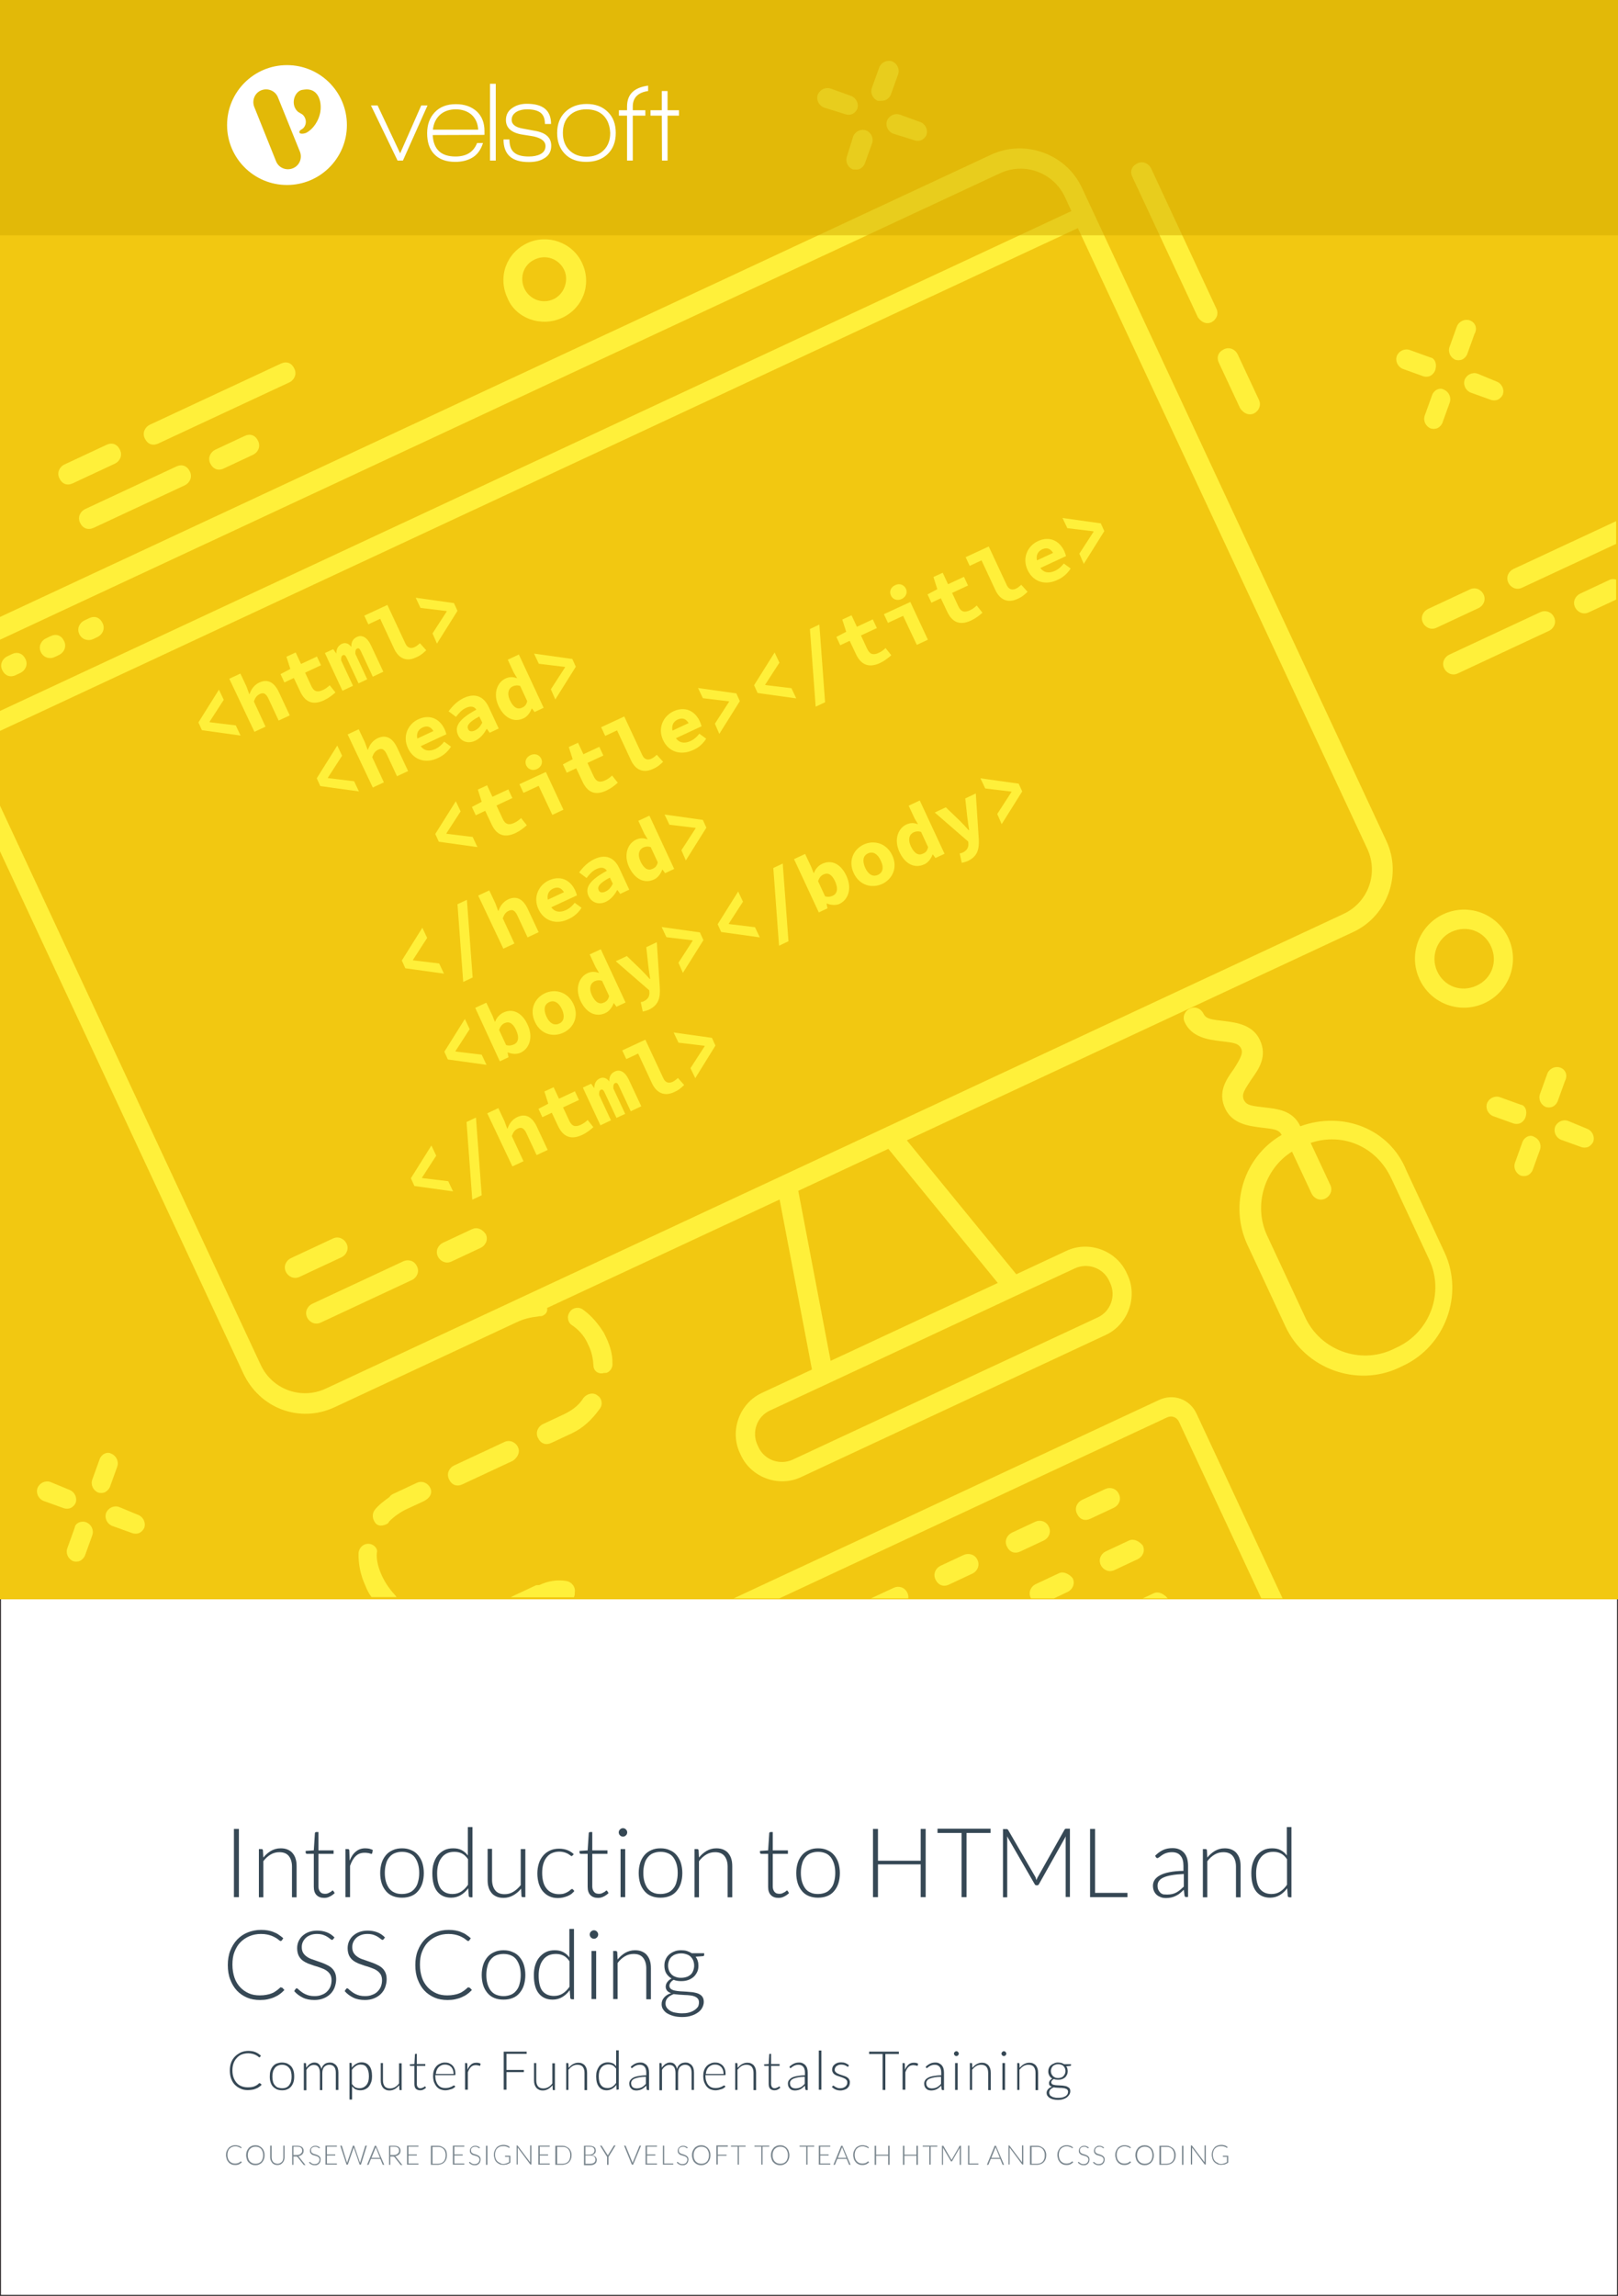 <svg xmlns="http://www.w3.org/2000/svg" xml:space="preserve" style="enable-background:new 0 0 875 1241" viewBox="0 0 875 1241"><rect x="0" y="0" width="875" height="1241" fill="#333333" stroke="none"/>  <style>.st1{fill:#7a868e}.st2{fill:#364855}.st4{fill:#fff03a}.st6{fill:#fff}</style>  <switch>    <g>      <path id="Template" d="M0 0h875v1241H0z" style="fill:#fff;stroke:#231f20;stroke-miterlimit:10"></path>      <g id="Layer_4">        <path d="M130.4 1168.4s.1 0 .1.1l.3.3c-.2.2-.4.4-.7.6s-.5.3-.8.5-.6.2-1 .3-.8.1-1.2.1c-.7 0-1.4-.1-2-.4-.6-.3-1.1-.6-1.5-1.1s-.8-1-1-1.7c-.2-.7-.4-1.4-.4-2.2 0-.8.1-1.5.4-2.1.2-.6.6-1.2 1-1.7s1-.8 1.6-1.1c.6-.3 1.3-.4 2.1-.4.4 0 .7 0 1 .1.3.1.6.1.9.2s.5.2.8.4c.2.2.5.3.7.5l-.2.3c0 .1-.1.1-.2.1 0 0-.1 0-.2-.1s-.2-.1-.3-.2c-.1-.1-.2-.2-.4-.2s-.3-.2-.5-.2c-.2-.1-.4-.1-.7-.2-.3-.1-.6-.1-.9-.1-.6 0-1.2.1-1.7.3-.5.2-1 .5-1.4.9-.4.4-.7.9-.9 1.5-.2.6-.3 1.2-.3 1.9s.1 1.4.3 2c.2.6.5 1.1.9 1.5.4.4.8.7 1.3.9.5.2 1 .3 1.6.3.4 0 .7 0 1-.1s.6-.1.8-.2.5-.2.7-.4c.2-.1.4-.3.6-.5.1.2.1.1.2.1zM143.1 1165c0 .8-.1 1.5-.4 2.2-.2.7-.6 1.2-1 1.7s-1 .8-1.6 1.1c-.6.3-1.3.4-2 .4s-1.4-.1-2-.4c-.6-.2-1.1-.6-1.6-1.1s-.8-1-1-1.7c-.2-.6-.4-1.4-.4-2.2 0-.8.1-1.5.4-2.2.2-.6.6-1.2 1-1.7s1-.8 1.6-1.1 1.3-.4 2-.4 1.4.1 2 .4c.6.3 1.1.6 1.6 1.1.4.5.8 1 1 1.7.3.7.4 1.4.4 2.2zm-.8 0c0-.7-.1-1.4-.3-1.9-.2-.6-.5-1.1-.8-1.5-.4-.4-.8-.7-1.3-.9-.5-.2-1.1-.3-1.7-.3-.6 0-1.2.1-1.7.3-.5.2-.9.5-1.3.9s-.7.9-.9 1.5-.3 1.2-.3 1.9.1 1.4.3 1.9c.2.6.5 1.1.9 1.5.4.4.8.7 1.3.9.5.2 1.1.3 1.7.3.6 0 1.2-.1 1.7-.3.5-.2.9-.5 1.3-.9s.6-.9.8-1.5c.2-.5.3-1.2.3-1.9zM150.1 1169.6c.5 0 .9-.1 1.3-.3.4-.2.7-.4 1-.7.3-.3.5-.7.6-1.1s.2-.9.2-1.3v-6.4h.7v6.4c0 .6-.1 1.1-.3 1.6-.2.5-.4.9-.8 1.3s-.7.7-1.2.9c-.5.2-1 .3-1.6.3s-1.1-.1-1.6-.3c-.5-.2-.9-.5-1.2-.9-.3-.4-.6-.8-.8-1.3s-.3-1-.3-1.6v-6.4h.8v6.4c0 .5.1.9.2 1.3s.4.8.6 1.1.6.5 1 .7c.5.2.9.3 1.4.3zM158.7 1165.5v4.7h-.7v-10.3h2.6c1.2 0 2.1.2 2.7.7s.9 1.1.9 2c0 .4-.1.8-.2 1.1s-.3.6-.6.9l-.9.6c-.4.2-.8.3-1.2.3l.3.3 3.6 4.5h-.8c-.1 0-.1-.1-.2-.1l-3.3-4.2c-.1-.1-.2-.2-.3-.2-.1 0-.2-.1-.4-.1h-1.5zm0-.6h1.8c.5 0 .9-.1 1.2-.2.4-.1.7-.3.9-.5.3-.2.4-.5.6-.7s.2-.6.2-1c0-.7-.2-1.3-.7-1.6-.5-.4-1.2-.5-2.1-.5h-1.9v4.5zM172.7 1161.1c0 .1-.1.1-.2.1s-.1 0-.2-.1-.2-.2-.4-.3l-.6-.3c-.3-.1-.6-.1-.9-.1s-.7.1-1 .2c-.3.1-.5.3-.7.4-.2.2-.3.4-.4.6-.1.2-.1.5-.1.8 0 .4.1.6.2.9s.3.4.6.6c.2.2.5.3.8.4.3.1.6.2 1 .3.3.1.6.2 1 .4s.6.3.8.5.4.4.6.7c.1.3.2.6.2 1.1 0 .4-.1.8-.2 1.2s-.4.7-.6 1-.6.5-1 .7-.9.2-1.4.2c-.7 0-1.3-.1-1.8-.4-.5-.2-.9-.6-1.3-1l.2-.3c.1-.1.1-.1.2-.1 0 0 .1 0 .2.1s.2.1.2.2.2.2.4.3c.1.1.3.2.5.3s.4.2.6.2c.2.1.5.1.8.1.4 0 .8-.1 1.1-.2s.6-.3.8-.5.4-.5.5-.8c.1-.3.2-.6.2-.9 0-.4-.1-.7-.2-.9-.1-.2-.3-.4-.6-.6s-.5-.3-.8-.4c-.3-.1-.6-.2-1-.3-.3-.1-.6-.2-1-.3-.3-.1-.6-.3-.8-.5s-.4-.4-.6-.7c-.1-.3-.2-.7-.2-1.1 0-.3.1-.7.2-1 .1-.3.3-.6.6-.9l.9-.6c.4-.1.8-.2 1.3-.2s1 .1 1.4.3c.4.2.8.4 1.2.8l-.5.1zM182.2 1159.8v.6h-5.4v4.2h4.5v.6h-4.5v4.3h5.4v.6H176v-10.3h6.2zM184 1159.8h.6c.1 0 .2.1.3.2l2.6 8.5c0 .1.1.2.1.3 0 .1 0 .2.1.3 0-.1 0-.2.1-.3 0-.1.1-.2.1-.3l2.9-8.5c0-.1.1-.1.1-.1s.1-.1.2-.1h.2c.1 0 .1 0 .2.1l.1.1 2.9 8.5c0 .1.1.2.1.3 0 .1.1.2.1.3 0-.1 0-.2.1-.3s0-.2.1-.3l2.6-8.5c0-.1 0-.1.1-.1s.1-.1.2-.1h.6l-3.2 10.3h-.7l-3.1-9c0-.1-.1-.2-.1-.4 0 .1-.1.3-.1.4l-3.1 9h-.7l-3.4-10.3zM207.8 1170.2h-.6c-.1 0-.1 0-.2-.1l-.1-.1-1.2-3h-5.1l-1.2 3c0 .1-.1.1-.1.1s-.1.1-.2.1h-.6l4.2-10.3h.7l4.4 10.3zm-6.9-3.8h4.6l-2.1-5.2c0-.1-.1-.2-.1-.3 0-.1-.1-.2-.1-.3 0 .1-.1.2-.1.3 0 .1-.1.2-.1.3l-2.1 5.2zM211.1 1165.5v4.7h-.7v-10.3h2.6c1.2 0 2.1.2 2.7.7s.9 1.1.9 2c0 .4-.1.8-.2 1.1s-.3.6-.6.9l-.9.6c-.4.2-.8.3-1.2.3l.3.3 3.6 4.5h-.8c-.1 0-.1-.1-.2-.1l-3.3-4.2c-.1-.1-.2-.2-.3-.2-.1 0-.2-.1-.4-.1h-1.5zm0-.6h1.8c.5 0 .9-.1 1.2-.2.4-.1.7-.3.9-.5.3-.2.4-.5.6-.7s.2-.6.2-1c0-.7-.2-1.3-.7-1.6-.5-.4-1.2-.5-2.1-.5h-1.9v4.5zM226.3 1159.8v.6h-5.4v4.2h4.5v.6h-4.5v4.3h5.4v.6h-6.2v-10.3h6.2zM241.7 1165c0 .8-.1 1.5-.4 2.2-.2.6-.6 1.2-1 1.6-.4.4-1 .8-1.6 1s-1.3.4-2 .4H233v-10.3h3.8c.7 0 1.4.1 2 .4s1.1.6 1.6 1c.4.4.8 1 1 1.6.2.6.3 1.3.3 2.1zm-.7 0c0-.7-.1-1.4-.3-1.9-.2-.6-.5-1-.8-1.4-.4-.4-.8-.7-1.3-.9-.5-.2-1.1-.3-1.7-.3h-3v9.1h3c.6 0 1.2-.1 1.7-.3.5-.2.9-.5 1.3-.9s.6-.9.8-1.4c.2-.6.3-1.3.3-2zM251.1 1159.8v.6h-5.4v4.2h4.5v.6h-4.5v4.3h5.4v.6h-6.2v-10.3h6.2zM259.2 1161.1c0 .1-.1.1-.2.1s-.1 0-.2-.1-.2-.2-.4-.3l-.6-.3c-.3-.1-.6-.1-.9-.1s-.7.1-1 .2c-.3.1-.5.3-.7.4-.2.2-.3.4-.4.6-.1.2-.1.5-.1.8 0 .4.1.6.2.9s.3.4.6.6c.2.2.5.3.8.4.3.1.6.2 1 .3.3.1.6.2 1 .4s.6.3.8.5.4.4.6.7c.1.3.2.6.2 1.1 0 .4-.1.8-.2 1.2s-.4.7-.6 1-.6.5-1 .7-.9.2-1.4.2c-.7 0-1.3-.1-1.8-.4-.5-.2-.9-.6-1.3-1l.2-.3c.1-.1.1-.1.2-.1 0 0 .1 0 .2.1s.2.1.2.2.2.2.4.3c.1.1.3.2.5.3s.4.2.6.2c.2.1.5.1.8.1.4 0 .8-.1 1.1-.2s.6-.3.8-.5.4-.5.5-.8c.1-.3.2-.6.2-.9 0-.4-.1-.7-.2-.9-.1-.2-.3-.4-.6-.6s-.5-.3-.8-.4c-.3-.1-.6-.2-1-.3-.3-.1-.6-.2-1-.3-.3-.1-.6-.3-.8-.5s-.4-.4-.6-.7c-.1-.3-.2-.7-.2-1.1 0-.3.1-.7.2-1 .1-.3.3-.6.6-.9l.9-.6c.4-.1.8-.2 1.3-.2s1 .1 1.4.3c.4.2.8.4 1.2.8l-.5.1zM263.6 1170.2h-.8v-10.3h.8v10.3zM272.1 1169.7c.4 0 .7 0 1-.1s.6-.1.8-.2c.3-.1.5-.2.7-.3.2-.1.5-.2.7-.4v-2.8h-2c-.1 0-.1 0-.1-.1l-.1-.1v-.4h2.9v3.7c-.3.2-.5.3-.8.5-.3.1-.6.3-.9.4s-.7.2-1 .2c-.4.1-.8.1-1.2.1-.7 0-1.4-.1-2-.4-.6-.3-1.1-.6-1.6-1.1s-.8-1-1-1.7c-.2-.7-.4-1.4-.4-2.2 0-.8.1-1.5.4-2.2.2-.6.6-1.2 1-1.7s1-.8 1.6-1.1c.6-.2 1.4-.4 2.1-.4.4 0 .8 0 1.1.1.3.1.6.1.9.2.3.1.6.2.8.4s.5.3.7.5l-.2.3c0 .1-.1.1-.2.1h-.1c-.1 0-.2-.1-.3-.2-.1-.1-.3-.2-.6-.3-.2-.1-.5-.2-.9-.3-.4-.1-.8-.1-1.3-.1-.7 0-1.3.1-1.8.3s-1 .5-1.4.9c-.4.4-.7.9-.9 1.5-.2.6-.3 1.2-.3 1.9s.1 1.4.3 2c.2.6.5 1.1.9 1.5.4.4.8.7 1.4.9.6.5 1.2.6 1.8.6zM279.9 1159.8l.1.1 6.7 8.9v-9.1h.7v10.3h-.4c-.1 0-.2 0-.3-.1l-6.7-9v9.1h-.6v-10.3h.4c0 .1 0 .1.1.1zM297.3 1159.8v.6h-5.4v4.2h4.5v.6h-4.5v4.3h5.4v.6h-6.2v-10.3h6.2zM309.1 1165c0 .8-.1 1.5-.4 2.2-.2.6-.6 1.2-1 1.6-.4.4-1 .8-1.6 1s-1.3.4-2 .4h-3.8v-10.3h3.8c.7 0 1.4.1 2 .4s1.1.6 1.6 1c.4.4.8 1 1 1.6.3.6.4 1.3.4 2.1zm-.7 0c0-.7-.1-1.4-.3-1.9-.2-.6-.5-1-.8-1.4-.4-.4-.8-.7-1.3-.9-.5-.2-1.1-.3-1.7-.3h-3v9.1h3c.6 0 1.2-.1 1.7-.3.5-.2.9-.5 1.3-.9s.6-.9.8-1.4c.2-.6.3-1.3.3-2zM315.8 1170.2v-10.3h3c.6 0 1.1.1 1.5.2.4.1.8.3 1.1.5s.5.5.6.8.2.7.2 1.1c0 .3 0 .5-.1.8s-.2.5-.4.7c-.2.2-.4.4-.7.6-.3.2-.6.3-.9.4.8.1 1.4.4 1.9.8.4.4.7 1 .7 1.7 0 .4-.1.8-.2 1.2s-.4.6-.7.9-.7.4-1.1.6c-.4.1-.9.2-1.5.2h-3.4zm.8-5.5h2.2c.5 0 .9-.1 1.2-.2.3-.1.6-.3.8-.5.2-.2.4-.4.5-.7.1-.3.2-.5.2-.8 0-.7-.2-1.2-.7-1.6-.4-.4-1.1-.5-2-.5h-2.2v4.3zm0 .5v4.4h2.6c.9 0 1.6-.2 2.1-.6.5-.4.7-.9.7-1.7 0-.3-.1-.6-.2-.9-.1-.3-.3-.5-.5-.7-.2-.2-.5-.3-.9-.4-.3-.1-.7-.1-1.2-.1h-2.6zM329.1 1165.9v4.3h-.8v-4.3l-3.8-6.1h.8l.1.1 3 4.7c.1.1.1.2.2.3 0 .1.1.2.1.3 0-.1.1-.2.1-.3s.1-.2.2-.3l2.9-4.7c0-.1.1-.1.1-.1s.1-.1.2-.1h.7l-3.8 6.2zM337.5 1159.8h.6c.1 0 .1 0 .2.1l.1.1 3.5 8.6c.1.2.2.5.2.7.1-.3.1-.5.2-.7l3.5-8.6c0-.1.1-.1.1-.1s.1-.1.2-.1h.6l-4.3 10.3h-.7l-4.2-10.3zM355.3 1159.8v.6h-5.4v4.2h4.5v.6h-4.5v4.3h5.4v.6h-6.2v-10.3h6.2zM359.2 1169.5h4.9v.6h-5.6v-10.3h.7v9.7zM371.6 1161.1c0 .1-.1.1-.2.1s-.1 0-.2-.1-.2-.2-.4-.3l-.6-.3c-.3-.1-.6-.1-.9-.1s-.7.1-1 .2c-.3.1-.5.3-.7.4-.2.2-.3.4-.4.6-.1.2-.1.5-.1.8 0 .4.1.6.2.9s.3.4.6.6c.2.2.5.3.8.4.3.1.6.2 1 .3.3.1.6.2 1 .4s.6.3.8.5.4.4.6.7c.1.3.2.6.2 1.1 0 .4-.1.8-.2 1.2s-.4.7-.6 1-.6.5-1 .7-.9.2-1.4.2c-.7 0-1.3-.1-1.8-.4-.5-.2-.9-.6-1.3-1l.2-.3c.1-.1.1-.1.2-.1 0 0 .1 0 .2.1s.2.1.2.2.2.2.4.3c.1.1.3.2.5.3s.4.2.6.2c.2.1.5.1.8.1.4 0 .8-.1 1.1-.2s.6-.3.8-.5.4-.5.5-.8c.1-.3.2-.6.2-.9 0-.4-.1-.7-.2-.9-.1-.2-.3-.4-.6-.6s-.5-.3-.8-.4c-.3-.1-.6-.2-1-.3-.3-.1-.6-.2-1-.3-.3-.1-.6-.3-.8-.5s-.4-.4-.6-.7c-.1-.3-.2-.7-.2-1.1 0-.3.1-.7.2-1 .1-.3.3-.6.6-.9l.9-.6c.4-.1.8-.2 1.3-.2s1 .1 1.4.3c.4.2.8.4 1.2.8l-.5.1zM384.2 1165c0 .8-.1 1.5-.4 2.2-.2.7-.6 1.2-1 1.7s-1 .8-1.6 1.1c-.6.3-1.3.4-2 .4s-1.4-.1-2-.4c-.6-.2-1.1-.6-1.6-1.1s-.8-1-1-1.7c-.2-.6-.4-1.4-.4-2.2 0-.8.1-1.5.4-2.2.2-.6.6-1.2 1-1.7s1-.8 1.6-1.1 1.3-.4 2-.4 1.4.1 2 .4c.6.3 1.1.6 1.6 1.1.4.5.8 1 1 1.7.3.7.4 1.4.4 2.2zm-.8 0c0-.7-.1-1.4-.3-1.9-.2-.6-.5-1.1-.8-1.5-.4-.4-.8-.7-1.3-.9-.5-.2-1.1-.3-1.7-.3-.6 0-1.2.1-1.7.3-.5.2-.9.5-1.3.9s-.7.9-.9 1.5-.3 1.2-.3 1.9.1 1.4.3 1.9c.2.6.5 1.1.9 1.5.4.4.8.7 1.3.9.5.2 1.1.3 1.7.3.6 0 1.2-.1 1.7-.3.5-.2.9-.5 1.3-.9s.6-.9.8-1.5c.2-.5.3-1.2.3-1.9zM393.6 1159.8v.6h-5.4v4.3h4.7v.6h-4.7v4.7h-.8v-10.3h6.2zM403.2 1159.8v.6h-3.6v9.7h-.7v-9.7h-3.6v-.6h7.9zM416 1159.8v.6h-3.6v9.7h-.7v-9.7H408v-.6h8zM426.9 1165c0 .8-.1 1.5-.4 2.2-.2.7-.6 1.2-1 1.7s-1 .8-1.6 1.1c-.6.3-1.3.4-2 .4s-1.4-.1-2-.4c-.6-.2-1.1-.6-1.6-1.1s-.8-1-1-1.7c-.2-.6-.4-1.4-.4-2.2 0-.8.1-1.5.4-2.2.2-.6.6-1.2 1-1.7s1-.8 1.6-1.1 1.3-.4 2-.4 1.4.1 2 .4c.6.3 1.1.6 1.6 1.1.4.5.8 1 1 1.7.2.7.4 1.4.4 2.2zm-.8 0c0-.7-.1-1.4-.3-1.9-.2-.6-.5-1.1-.8-1.5-.4-.4-.8-.7-1.3-.9-.5-.2-1.1-.3-1.7-.3-.6 0-1.2.1-1.7.3-.5.2-.9.5-1.3.9s-.7.9-.9 1.5-.3 1.2-.3 1.9.1 1.4.3 1.9c.2.6.5 1.1.9 1.5.4.4.8.7 1.3.9.5.2 1.1.3 1.7.3.6 0 1.2-.1 1.7-.3.5-.2.9-.5 1.3-.9s.6-.9.8-1.5c.2-.5.3-1.2.3-1.9zM440.3 1159.8v.6h-3.6v9.7h-.7v-9.7h-3.6v-.6h7.9zM449 1159.8v.6h-5.4v4.2h4.5v.6h-4.5v4.3h5.4v.6h-6.2v-10.3h6.2zM460 1170.2h-.6c-.1 0-.1 0-.2-.1l-.1-.1-1.2-3h-5.1l-1.2 3c0 .1-.1.1-.1.1s-.1.1-.2.1h-.6l4.2-10.3h.7l4.4 10.3zm-6.9-3.8h4.6l-2.1-5.2c0-.1-.1-.2-.1-.3 0-.1-.1-.2-.1-.3 0 .1-.1.2-.1.3 0 .1-.1.2-.1.3l-2.1 5.2zM469.6 1168.4s.1 0 .1.1l.3.3c-.2.2-.4.4-.7.6s-.5.3-.8.5c-.3.1-.6.2-1 .3-.4.1-.8.1-1.2.1-.7 0-1.4-.1-2-.4-.6-.3-1.1-.6-1.5-1.1s-.8-1-1-1.7c-.2-.7-.4-1.4-.4-2.2 0-.8.1-1.5.4-2.1.2-.6.6-1.2 1-1.7s1-.8 1.6-1.1c.6-.3 1.3-.4 2.1-.4.4 0 .7 0 1 .1.3.1.6.1.9.2.3.1.5.2.8.4.2.2.5.3.7.5l-.2.3c0 .1-.1.1-.2.1 0 0-.1 0-.2-.1s-.2-.1-.3-.2c-.1-.1-.2-.2-.4-.2s-.3-.2-.5-.2-.4-.1-.7-.2c-.3-.1-.6-.1-.9-.1-.6 0-1.2.1-1.7.3-.5.2-1 .5-1.4.9-.4.4-.7.9-.9 1.5-.2.6-.3 1.2-.3 1.9s.1 1.4.3 2c.2.6.5 1.1.9 1.5s.8.7 1.3.9c.5.2 1 .3 1.6.3.4 0 .7 0 1-.1.3 0 .6-.1.8-.2s.5-.2.7-.4c.2-.1.4-.3.6-.5.1.2.1.1.2.1zM481.1 1170.2h-.8v-4.9h-6.5v4.9h-.8v-10.3h.8v4.8h6.5v-4.8h.8v10.3zM496.4 1170.2h-.8v-4.9h-6.5v4.9h-.8v-10.3h.8v4.8h6.5v-4.8h.8v10.3zM506.9 1159.8v.6h-3.6v9.7h-.7v-9.7H499v-.6h7.9zM514.6 1167.6c0-.1.1-.2.1-.2 0-.1.1-.1.1-.2l4.1-7.2c0-.1.1-.1.1-.1h.7v10.3h-.7V1161l-4.1 7.2c-.1.1-.2.2-.3.2h-.1c-.1 0-.2-.1-.3-.2l-4.2-7.2V1170.2h-.6v-10.3h.7c.1 0 .1.1.1.1l4.2 7.2c.1.1.2.2.2.4zM524.2 1169.5h4.9v.6h-5.6v-10.3h.7v9.7zM543 1170.2h-.6c-.1 0-.1 0-.2-.1l-.1-.1-1.2-3h-5.1l-1.2 3c0 .1-.1.1-.1.1s-.1.1-.2.1h-.6l4.2-10.3h.7l4.4 10.3zm-6.9-3.8h4.6l-2.1-5.2c0-.1-.1-.2-.1-.3 0-.1-.1-.2-.1-.3 0 .1-.1.2-.1.3 0 .1-.1.2-.1.3l-2.1 5.2zM545.9 1159.8l.1.1 6.7 8.9v-9.1h.7v10.3h-.4c-.1 0-.2 0-.3-.1l-6.7-9v9.1h-.6v-10.3h.4c0 .1 0 .1.1.1zM565.8 1165c0 .8-.1 1.5-.4 2.2-.2.6-.6 1.2-1 1.6-.4.4-1 .8-1.6 1s-1.3.4-2 .4H557v-10.3h3.8c.7 0 1.4.1 2 .4s1.1.6 1.6 1c.4.4.8 1 1 1.6.3.6.4 1.3.4 2.1zm-.8 0c0-.7-.1-1.4-.3-1.9s-.5-1-.8-1.4c-.4-.4-.8-.7-1.3-.9-.5-.2-1.1-.3-1.7-.3h-3v9.1h3c.6 0 1.2-.1 1.7-.3.5-.2.9-.5 1.3-.9s.6-.9.8-1.4.3-1.3.3-2zM580 1168.4s.1 0 .1.1l.3.3c-.2.2-.4.4-.7.6s-.5.3-.8.5c-.3.1-.6.2-1 .3-.4.1-.8.1-1.2.1-.7 0-1.4-.1-2-.4-.6-.3-1.1-.6-1.5-1.1s-.8-1-1-1.7c-.2-.7-.4-1.4-.4-2.2 0-.8.1-1.5.4-2.1.2-.6.6-1.2 1-1.7s1-.8 1.6-1.1c.6-.3 1.3-.4 2.1-.4.4 0 .7 0 1 .1.3.1.6.1.9.2.3.1.5.2.8.4.2.2.5.3.7.5l-.2.3c0 .1-.1.1-.2.1 0 0-.1 0-.2-.1s-.2-.1-.3-.2c-.1-.1-.2-.2-.4-.2s-.3-.2-.5-.2-.4-.1-.7-.2c-.3-.1-.6-.1-.9-.1-.6 0-1.2.1-1.7.3-.5.2-1 .5-1.4.9-.4.4-.7.9-.9 1.5-.2.6-.3 1.2-.3 1.9s.1 1.4.3 2c.2.6.5 1.1.9 1.5s.8.7 1.3.9c.5.2 1 .3 1.6.3.4 0 .7 0 1-.1.3 0 .6-.1.8-.2s.5-.2.7-.4c.2-.1.4-.3.6-.5.1.2.1.1.2.1-.1 0 0 0 0 0zM588.5 1161.1c0 .1-.1.1-.2.1s-.1 0-.2-.1-.2-.2-.4-.3l-.6-.3c-.3-.1-.6-.1-.9-.1s-.7.1-1 .2c-.3.1-.5.3-.7.4-.2.2-.3.4-.4.6-.1.2-.1.5-.1.8 0 .4.1.6.2.9s.3.4.6.6c.2.2.5.3.8.4s.6.2 1 .3c.3.1.6.2 1 .4s.6.3.8.5c.2.2.4.4.6.7.1.3.2.6.2 1.1 0 .4-.1.8-.2 1.2s-.4.7-.6 1-.6.5-1 .7c-.4.2-.9.2-1.4.2-.7 0-1.3-.1-1.8-.4-.5-.2-.9-.6-1.3-1l.2-.3c.1-.1.1-.1.2-.1 0 0 .1 0 .2.1s.2.1.2.2.2.2.4.3.3.2.5.3c.2.1.4.2.6.2.2.1.5.1.8.1.4 0 .8-.1 1.1-.2.3-.1.6-.3.8-.5s.4-.5.5-.8c.1-.3.2-.6.2-.9 0-.4-.1-.7-.2-.9s-.3-.4-.6-.6c-.2-.2-.5-.3-.8-.4-.3-.1-.6-.2-1-.3-.3-.1-.6-.2-1-.3-.3-.1-.6-.3-.8-.5-.2-.2-.4-.4-.6-.7-.1-.3-.2-.7-.2-1.1 0-.3.1-.7.2-1 .1-.3.3-.6.6-.9l.9-.6c.4-.1.8-.2 1.3-.2s1 .1 1.4.3c.4.2.8.4 1.2.8l-.5.1zM596.8 1161.1c0 .1-.1.1-.2.1s-.1 0-.2-.1-.2-.2-.4-.3l-.6-.3c-.3-.1-.6-.1-.9-.1s-.7.1-1 .2c-.3.1-.5.3-.7.4-.2.2-.3.4-.4.6-.1.2-.2.5-.2.8 0 .4.1.6.2.9s.3.4.6.6c.2.2.5.3.8.4.3.1.6.2 1 .3.3.1.6.2 1 .4s.6.3.8.5c.2.2.4.4.6.7.1.3.2.6.2 1.1 0 .4-.1.8-.2 1.2s-.4.7-.6 1-.6.5-1 .7c-.4.2-.9.2-1.4.2-.7 0-1.3-.1-1.8-.4-.5-.2-.9-.6-1.3-1l.2-.3c.1-.1.1-.1.2-.1 0 0 .1 0 .2.1s.2.1.2.2.2.2.4.3c.1.1.3.2.5.3.2.1.4.2.6.2.2.1.5.1.8.1.4 0 .8-.1 1.1-.2.3-.1.6-.3.8-.5s.4-.5.5-.8c.1-.3.2-.6.2-.9 0-.4-.1-.7-.2-.9-.1-.2-.3-.4-.6-.6-.2-.2-.5-.3-.8-.4s-.6-.2-1-.3c-.3-.1-.6-.2-1-.3-.3-.1-.6-.3-.8-.5-.2-.2-.4-.4-.6-.7-.1-.3-.2-.7-.2-1.1 0-.3.1-.7.2-1 .1-.3.3-.6.6-.9l.9-.6c.3-.2.8-.2 1.3-.2s1 .1 1.4.3c.4.2.8.4 1.2.8l-.4.1zM611.3 1168.4s.1 0 .1.1l.3.3c-.2.2-.4.4-.7.6s-.5.3-.8.5c-.3.1-.6.2-1 .3-.4.1-.8.1-1.2.1-.7 0-1.4-.1-2-.4-.6-.3-1.1-.6-1.5-1.1s-.8-1-1-1.7c-.2-.7-.4-1.4-.4-2.2 0-.8.1-1.5.4-2.1.2-.6.6-1.2 1-1.7s1-.8 1.6-1.1c.6-.3 1.3-.4 2.1-.4.4 0 .7 0 1 .1.3.1.6.1.9.2.3.1.5.2.8.4.2.2.5.3.7.5l-.2.3c0 .1-.1.1-.2.1 0 0-.1 0-.2-.1s-.2-.1-.3-.2c-.1-.1-.2-.2-.4-.2s-.3-.2-.5-.2-.4-.1-.7-.2c-.3-.1-.6-.1-.9-.1-.6 0-1.2.1-1.7.3-.5.2-1 .5-1.4.9-.4.4-.7.9-.9 1.5-.2.6-.3 1.2-.3 1.9s.1 1.4.3 2c.2.6.5 1.1.9 1.5s.8.7 1.3.9c.5.2 1 .3 1.6.3.4 0 .7 0 1-.1.3 0 .6-.1.8-.2s.5-.2.7-.4c.2-.1.4-.3.6-.5 0 .2.1.1.2.1-.1 0-.1 0 0 0zM624 1165c0 .8-.1 1.5-.4 2.2-.2.7-.6 1.2-1 1.7s-1 .8-1.6 1.1c-.6.3-1.3.4-2 .4s-1.4-.1-2-.4c-.6-.2-1.1-.6-1.6-1.1-.4-.5-.8-1-1-1.7-.2-.6-.4-1.4-.4-2.2 0-.8.1-1.5.4-2.2.2-.6.6-1.2 1-1.7s1-.8 1.6-1.1 1.3-.4 2-.4 1.4.1 2 .4c.6.3 1.1.6 1.6 1.1.4.5.8 1 1 1.7.2.7.4 1.4.4 2.2zm-.8 0c0-.7-.1-1.4-.3-1.9-.2-.6-.5-1.1-.8-1.5-.4-.4-.8-.7-1.3-.9-.5-.2-1.1-.3-1.7-.3-.6 0-1.2.1-1.7.3s-.9.5-1.3.9-.7.9-.9 1.5-.3 1.2-.3 1.9.1 1.4.3 1.9c.2.6.5 1.1.9 1.5.4.4.8.7 1.3.9.5.2 1.1.3 1.7.3.6 0 1.2-.1 1.7-.3.5-.2.9-.5 1.3-.9s.6-.9.8-1.5c.2-.5.3-1.2.3-1.9zM635.8 1165c0 .8-.1 1.5-.4 2.2-.2.6-.6 1.2-1 1.6-.4.4-1 .8-1.6 1s-1.3.4-2 .4H627v-10.3h3.8c.7 0 1.4.1 2 .4s1.1.6 1.6 1c.4.4.8 1 1 1.6.3.6.4 1.3.4 2.1zm-.8 0c0-.7-.1-1.4-.3-1.9s-.5-1-.8-1.4c-.4-.4-.8-.7-1.3-.9-.5-.2-1.1-.3-1.7-.3h-3v9.1h3c.6 0 1.2-.1 1.7-.3.5-.2.9-.5 1.3-.9s.6-.9.8-1.4.3-1.3.3-2zM640 1170.2h-.8v-10.3h.8v10.3zM644.6 1159.8l.1.1 6.7 8.9v-9.1h.7v10.3h-.4c-.1 0-.2 0-.3-.1l-6.7-9v9.1h-.7v-10.3h.4c.1.1.1.1.2.1zM660.3 1169.7c.4 0 .7 0 1-.1s.6-.1.8-.2.5-.2.7-.3c.2-.1.5-.2.7-.4v-2.8h-2c-.1 0-.1 0-.1-.1s-.1-.1-.1-.1v-.4h2.9v3.7c-.3.2-.5.3-.8.5-.3.1-.6.3-.9.4s-.7.2-1 .2-.8.1-1.2.1c-.7 0-1.4-.1-2-.4-.6-.3-1.1-.6-1.6-1.1s-.8-1-1-1.7c-.2-.7-.4-1.4-.4-2.2 0-.8.1-1.5.4-2.2.2-.6.6-1.2 1-1.7s1-.8 1.6-1.1c.6-.2 1.4-.4 2.1-.4.4 0 .8 0 1.1.1.3.1.6.1.9.2.3.1.6.2.8.4s.5.3.7.5l-.2.3c0 .1-.1.1-.2.1h-.1c-.1 0-.2-.1-.3-.2-.1-.1-.3-.2-.6-.3-.2-.1-.5-.2-.9-.3-.4-.1-.8-.1-1.3-.1-.7 0-1.3.1-1.8.3s-1 .5-1.4.9c-.4.4-.7.9-.9 1.5s-.3 1.2-.3 1.9.1 1.4.3 2c.2.6.5 1.1.9 1.5.4.4.8.7 1.4.9.5.5 1.1.6 1.8.6z" class="st1"></path>        <path d="M140.7 1126.2c.1 0 .2 0 .2.1l.6.6c-.4.5-.9.9-1.4 1.2-.5.4-1.1.7-1.7.9-.6.3-1.3.5-2 .6-.7.1-1.5.2-2.4.2-1.4 0-2.7-.2-3.9-.8-1.2-.5-2.2-1.2-3.1-2.1-.9-.9-1.5-2-2-3.3-.5-1.3-.7-2.8-.7-4.4 0-1.6.2-3 .7-4.3.5-1.3 1.2-2.4 2.1-3.3s2-1.6 3.2-2.2c1.2-.5 2.6-.8 4.1-.8.7 0 1.4.1 2.1.2.6.1 1.2.3 1.7.5s1 .5 1.5.8c.5.3.9.7 1.4 1.1l-.5.7c-.1.1-.2.2-.4.2-.1 0-.2-.1-.3-.2s-.3-.2-.5-.4-.5-.3-.8-.5c-.3-.2-.6-.3-1.1-.5-.4-.2-.9-.3-1.4-.4-.5-.1-1.1-.2-1.8-.2-1.3 0-2.4.2-3.5.6-1.1.4-2 1.1-2.7 1.9-.8.8-1.4 1.8-1.8 2.9s-.6 2.4-.6 3.8c0 1.5.2 2.8.6 3.9s1 2.1 1.7 2.9c.7.8 1.6 1.4 2.6 1.8 1 .4 2.1.6 3.3.6.7 0 1.4 0 2-.1.6-.1 1.1-.2 1.6-.4s.9-.4 1.4-.7.8-.6 1.2-1l.1-.1c.4.2.5.2.5.2zM152.5 1114.9c1 0 2 .2 2.8.5.8.4 1.5.9 2.1 1.5.6.7 1 1.4 1.3 2.4.3.9.4 1.9.4 3.1s-.1 2.2-.4 3.1c-.3.9-.7 1.7-1.3 2.4-.6.7-1.3 1.2-2.1 1.5-.8.4-1.8.5-2.8.5s-2-.2-2.8-.5c-.8-.4-1.5-.9-2.1-1.5-.6-.7-1-1.4-1.3-2.4-.3-.9-.4-1.9-.4-3.1s.1-2.2.4-3.1.7-1.7 1.3-2.4c.6-.7 1.3-1.2 2.1-1.5.9-.3 1.8-.5 2.8-.5zm0 13.9c.9 0 1.6-.1 2.3-.4.6-.3 1.2-.7 1.6-1.3s.8-1.2 1-2c.2-.8.3-1.7.3-2.6 0-1-.1-1.8-.3-2.6-.2-.8-.5-1.5-1-2-.4-.6-1-1-1.6-1.3-.6-.3-1.4-.5-2.3-.5s-1.6.2-2.3.5c-.6.3-1.2.7-1.6 1.3-.4.6-.8 1.2-1 2-.2.8-.3 1.7-.3 2.6 0 1 .1 1.9.3 2.6.2.8.5 1.5 1 2 .4.6 1 1 1.6 1.3.7.2 1.5.4 2.3.4zM164.3 1129.7v-14.5h.8c.3 0 .4.1.4.4l.1 2.1c.3-.4.6-.8.9-1.1.3-.3.7-.6 1-.9l1.2-.6c.4-.1.8-.2 1.3-.2 1.1 0 1.9.3 2.5.9s1.1 1.5 1.3 2.6c.2-.6.4-1.1.7-1.6.3-.4.7-.8 1.1-1.1s.9-.5 1.3-.6c.5-.1 1-.2 1.5-.2.7 0 1.4.1 1.9.4s1.1.6 1.5 1.1c.4.5.7 1 .9 1.7.2.7.3 1.5.3 2.3v9.3h-1.4v-9.3c0-1.4-.3-2.5-.9-3.2-.6-.7-1.5-1.1-2.6-1.1-.5 0-1 .1-1.5.3-.5.2-.9.5-1.2.8-.4.4-.6.8-.8 1.4-.2.5-.3 1.2-.3 1.9v9.3H173v-9.3c0-1.4-.3-2.5-.8-3.2-.6-.8-1.4-1.1-2.5-1.1-.8 0-1.5.2-2.2.7-.7.5-1.3 1.1-1.8 2v11h-1.4zM189 1134.8v-19.7h.8c.1 0 .2 0 .3.1.1.1.1.1.1.3l.1 2.2c.6-.9 1.4-1.6 2.3-2.1s1.8-.8 2.9-.8c1.8 0 3.2.6 4.2 1.9 1 1.2 1.5 3.1 1.5 5.6 0 1.1-.1 2.1-.4 3-.3.9-.7 1.7-1.2 2.4s-1.2 1.2-2 1.6c-.8.4-1.7.6-2.7.6-1 0-1.8-.2-2.6-.5-.7-.4-1.3-.9-1.9-1.6v7.1H189zm6-18.8c-1 0-1.8.2-2.6.8-.8.5-1.5 1.2-2.1 2.1v7.6c.6.8 1.2 1.4 1.8 1.8.7.3 1.4.5 2.3.5.9 0 1.6-.2 2.2-.5.6-.3 1.2-.8 1.6-1.3s.8-1.3 1-2c.2-.8.3-1.7.3-2.6 0-2.2-.4-3.7-1.2-4.8-.6-1.1-1.8-1.6-3.3-1.6zM207.1 1115.2v9.3c0 1.4.3 2.4.9 3.2.6.8 1.6 1.2 2.9 1.2.9 0 1.8-.2 2.7-.7s1.6-1.2 2.2-2v-10.9h1.4v14.5h-.8c-.3 0-.4-.1-.4-.4l-.1-2.2c-.7.8-1.5 1.5-2.3 2-.9.5-1.9.8-2.9.8-.8 0-1.5-.1-2.1-.4-.6-.3-1.1-.6-1.5-1.1-.4-.5-.7-1.1-.9-1.7s-.3-1.4-.3-2.3v-9.3h1.2zM227.2 1129.9c-1 0-1.7-.3-2.3-.8-.5-.5-.8-1.4-.8-2.5v-9.9H222c-.1 0-.2 0-.3-.1-.1-.1-.1-.1-.1-.2v-.5l2.5-.2.3-5.2c0-.1 0-.2.1-.2s.1-.1.3-.1h.6v5.5h4.6v1h-4.6v9.9c0 .4.1.7.2 1 .1.3.2.5.4.7.2.2.4.3.6.4.2.1.5.1.8.1.4 0 .7-.1.9-.2.3-.1.5-.2.7-.3.2-.1.3-.2.5-.3.1-.1.2-.2.3-.2.1 0 .2 0 .2.1l.4.6c-.4.4-.8.7-1.4 1s-1.1.4-1.8.4zM240.6 1114.9c.8 0 1.6.1 2.3.4.7.3 1.3.7 1.8 1.2s.9 1.2 1.2 2 .4 1.7.4 2.7c0 .2 0 .4-.1.4-.1.1-.2.1-.3.1h-10.5v.3c0 1.1.1 2 .4 2.9s.6 1.5 1.1 2.1c.5.6 1 1 1.7 1.3.7.3 1.4.4 2.2.4.7 0 1.4-.1 1.9-.2.5-.2 1-.3 1.4-.5.4-.2.7-.4.9-.5.2-.2.4-.2.5-.2.1 0 .2 0 .3.1l.4.5c-.2.3-.5.6-.9.8-.4.3-.8.5-1.3.6s-1 .3-1.5.4c-.5.1-1.1.2-1.6.2-1 0-1.9-.2-2.7-.5-.8-.3-1.5-.8-2.1-1.5-.6-.7-1-1.5-1.4-2.4-.3-1-.5-2.1-.5-3.3 0-1 .1-2 .4-2.9s.7-1.6 1.3-2.3 1.2-1.1 2.1-1.5c.7-.4 1.6-.6 2.6-.6zm.1 1.1c-.7 0-1.4.1-2 .4s-1.1.6-1.5 1c-.4.4-.8 1-1 1.6-.3.6-.4 1.3-.5 2.1h9.6c0-.8-.1-1.5-.3-2.1s-.5-1.1-.9-1.6c-.4-.4-.9-.8-1.4-1-.8-.3-1.4-.4-2-.4zM251.5 1129.7v-14.5h.7c.2 0 .3 0 .4.1.1.1.1.2.1.4l.1 3.1c.5-1.2 1.1-2.1 1.9-2.8.8-.7 1.7-1 2.9-1 .4 0 .8 0 1.2.1.4.1.7.2 1.1.4l-.2 1c0 .2-.1.2-.3.2-.1 0-.1 0-.2-.1-.1 0-.2-.1-.4-.1s-.4-.1-.6-.1c-.2 0-.5-.1-.8-.1-1.1 0-2 .3-2.7 1-.7.7-1.3 1.7-1.7 2.9v9.4h-1.5zM284.8 1109v1.2h-10.9v8.7h9.4v1.2h-9.4v9.5h-1.5V1109h12.4zM290 1115.2v9.3c0 1.4.3 2.4.9 3.2.6.8 1.6 1.2 2.9 1.2.9 0 1.8-.2 2.7-.7s1.6-1.2 2.2-2v-10.9h1.4v14.5h-.8c-.3 0-.4-.1-.4-.4l-.1-2.2c-.7.8-1.5 1.5-2.3 2-.9.5-1.9.8-2.9.8-.8 0-1.5-.1-2.1-.4-.6-.3-1.1-.6-1.5-1.1-.4-.5-.7-1.1-.9-1.7s-.3-1.4-.3-2.3v-9.3h1.2zM306.2 1129.7v-14.5h.8c.3 0 .4.1.4.4l.1 2.2c.7-.8 1.4-1.5 2.3-2 .9-.5 1.9-.8 2.9-.8.8 0 1.5.1 2.1.4s1.1.6 1.5 1.1c.4.5.7 1.1.9 1.7.2.7.3 1.4.3 2.3v9.3h-1.4v-9.3c0-1.4-.3-2.4-.9-3.2-.6-.8-1.6-1.2-2.9-1.2-1 0-1.8.2-2.7.7-.8.5-1.5 1.2-2.2 2v10.9h-1.2zM333.8 1129.7c-.2 0-.4-.1-.4-.4l-.1-2.3c-.6.9-1.4 1.6-2.3 2.1-.9.5-1.8.8-2.9.8-1.8 0-3.2-.6-4.2-1.9s-1.5-3.1-1.5-5.6c0-1.1.1-2.1.4-3 .3-.9.7-1.7 1.2-2.4s1.2-1.2 2-1.6c.8-.4 1.7-.6 2.7-.6 1 0 1.8.2 2.6.5s1.3.9 1.9 1.6v-8.6h1.4v21.2h-.8zm-5.3-1c1 0 1.8-.2 2.6-.7.8-.5 1.5-1.2 2.1-2.1v-7.7c-.6-.8-1.2-1.4-1.9-1.8-.7-.3-1.4-.5-2.3-.5-.9 0-1.6.2-2.3.5-.6.3-1.2.8-1.6 1.3-.4.6-.8 1.3-1 2-.2.8-.3 1.7-.3 2.6 0 2.2.4 3.8 1.2 4.8.8 1.1 2 1.6 3.5 1.6zM350.2 1129.7c-.3 0-.5-.1-.5-.4l-.2-1.9c-.4.4-.8.7-1.2 1.1-.4.3-.8.6-1.2.8-.4.2-.9.4-1.4.5-.5.1-1 .2-1.6.2-.5 0-1-.1-1.4-.2-.5-.1-.9-.4-1.2-.7-.4-.3-.6-.7-.9-1.2-.2-.5-.3-1-.3-1.7 0-.6.2-1.2.5-1.7.4-.5.9-1 1.6-1.4.7-.4 1.7-.7 2.9-.9s2.6-.4 4.2-.4v-1.5c0-1.3-.3-2.4-.9-3.1-.6-.7-1.4-1.1-2.6-1.1-.7 0-1.3.1-1.8.3-.5.2-.9.4-1.2.6-.3.2-.6.4-.8.6-.2.2-.4.3-.5.3-.2 0-.3-.1-.4-.3l-.2-.4c.8-.8 1.6-1.3 2.4-1.7.8-.4 1.8-.6 2.8-.6.8 0 1.5.1 2 .4s1.1.6 1.5 1.1c.4.5.7 1 .9 1.7.2.7.3 1.4.3 2.2v9.5h-.8zm-5.9-.8c.6 0 1.1-.1 1.6-.2s.9-.3 1.3-.5.8-.5 1.1-.8.7-.6 1-1v-3.8c-1.4 0-2.6.1-3.6.3-1 .2-1.8.4-2.5.7s-1.1.6-1.4 1c-.3.4-.5.9-.5 1.4 0 .5.1.9.2 1.3.2.4.4.6.6.9.3.2.6.4.9.5.6.1.9.2 1.3.2zM356.6 1129.7v-14.5h.8c.3 0 .4.1.4.4l.1 2.1c.3-.4.6-.8.9-1.1.3-.3.7-.6 1-.9l1.2-.6c.4-.1.8-.2 1.3-.2 1.1 0 1.9.3 2.5.9s1.1 1.5 1.3 2.6c.2-.6.4-1.1.7-1.6.3-.4.7-.8 1.1-1.1s.9-.5 1.3-.6c.5-.1 1-.2 1.5-.2.7 0 1.4.1 1.9.4s1.1.6 1.5 1.1c.4.5.7 1 .9 1.7.2.7.3 1.5.3 2.3v9.3H374v-9.3c0-1.4-.3-2.5-.9-3.2-.6-.7-1.5-1.1-2.6-1.1-.5 0-1 .1-1.5.3-.5.2-.9.5-1.2.8-.4.4-.6.8-.8 1.4-.2.5-.3 1.2-.3 1.9v9.3h-1.4v-9.3c0-1.4-.3-2.5-.8-3.2-.6-.8-1.4-1.1-2.5-1.1-.8 0-1.5.2-2.2.7-.7.5-1.3 1.1-1.8 2v11h-1.4zM386.7 1114.9c.8 0 1.6.1 2.3.4.7.3 1.3.7 1.8 1.2s.9 1.2 1.2 2 .4 1.7.4 2.7c0 .2 0 .4-.1.4-.1.1-.2.1-.3.1h-10.5v.3c0 1.1.1 2 .4 2.9s.6 1.5 1.1 2.1c.5.6 1 1 1.7 1.3.7.3 1.4.4 2.2.4.7 0 1.4-.1 1.9-.2.5-.2 1-.3 1.4-.5.4-.2.7-.4.9-.5.2-.2.4-.2.5-.2.1 0 .2 0 .3.1l.4.5c-.2.3-.5.6-.9.8-.4.3-.8.5-1.3.6s-1 .3-1.5.4c-.5.1-1.1.2-1.6.2-1 0-1.9-.2-2.7-.5-.8-.3-1.5-.8-2.1-1.5-.6-.7-1-1.5-1.4-2.4-.3-1-.5-2.1-.5-3.3 0-1 .1-2 .4-2.9s.7-1.6 1.3-2.3 1.2-1.1 2.1-1.5c.7-.4 1.6-.6 2.6-.6zm0 1.1c-.7 0-1.4.1-2 .4s-1.1.6-1.5 1c-.4.4-.8 1-1 1.6-.3.6-.4 1.3-.5 2.1h9.6c0-.8-.1-1.5-.3-2.1s-.5-1.1-.9-1.6c-.4-.4-.9-.8-1.4-1-.7-.3-1.3-.4-2-.4zM397.6 1129.7v-14.5h.8c.3 0 .4.1.4.4l.1 2.2c.7-.8 1.4-1.5 2.3-2 .9-.5 1.9-.8 2.9-.8.8 0 1.5.1 2.1.4s1.1.6 1.5 1.1c.4.5.7 1.1.9 1.7.2.7.3 1.4.3 2.3v9.3h-1.4v-9.3c0-1.4-.3-2.4-.9-3.2-.6-.8-1.6-1.2-2.9-1.2-1 0-1.8.2-2.7.7-.8.5-1.5 1.2-2.2 2v10.9h-1.2zM418.8 1129.9c-1 0-1.7-.3-2.3-.8-.5-.5-.8-1.4-.8-2.5v-9.9h-2.1c-.1 0-.2 0-.3-.1-.1-.1-.1-.1-.1-.2v-.5l2.5-.2.3-5.2c0-.1 0-.2.1-.2s.1-.1.3-.1h.6v5.5h4.6v1H417v9.9c0 .4.1.7.2 1 .1.3.2.5.4.7.2.2.4.3.6.4.2.1.5.1.8.1.4 0 .7-.1.9-.2.3-.1.5-.2.7-.3.2-.1.3-.2.5-.3.1-.1.2-.2.3-.2.1 0 .2 0 .2.1l.4.6c-.4.4-.8.7-1.4 1s-1.2.4-1.8.4zM436 1129.7c-.3 0-.5-.1-.5-.4l-.2-1.9c-.4.4-.8.7-1.2 1.1-.4.3-.8.6-1.2.8-.4.2-.9.4-1.4.5-.5.1-1 .2-1.6.2-.5 0-1-.1-1.4-.2-.5-.1-.9-.4-1.2-.7-.4-.3-.6-.7-.9-1.2-.2-.5-.3-1-.3-1.7 0-.6.2-1.2.5-1.7.4-.5.9-1 1.6-1.4.7-.4 1.7-.7 2.9-.9 1.2-.2 2.6-.4 4.2-.4v-1.5c0-1.3-.3-2.4-.9-3.1-.6-.7-1.4-1.1-2.6-1.1-.7 0-1.3.1-1.8.3-.5.2-.9.4-1.2.6-.3.2-.6.4-.8.6-.2.2-.4.3-.5.3-.2 0-.3-.1-.4-.3l-.2-.4c.8-.8 1.6-1.3 2.4-1.7.8-.4 1.8-.6 2.8-.6.8 0 1.5.1 2 .4s1.1.6 1.5 1.1c.4.5.7 1 .9 1.7.2.7.3 1.4.3 2.2v9.5h-.8zm-5.8-.8c.6 0 1.1-.1 1.6-.2s.9-.3 1.3-.5.8-.5 1.1-.8.7-.6 1-1v-3.8c-1.4 0-2.6.1-3.6.3-1 .2-1.8.4-2.5.7-.6.3-1.1.6-1.4 1-.3.4-.5.9-.5 1.4 0 .5.1.9.2 1.3.2.4.4.6.6.9.3.2.6.4.9.5.5.1.9.2 1.3.2zM444.2 1108.4v21.2h-1.4v-21.2h1.4zM458.8 1117c-.1.1-.2.2-.3.2-.1 0-.2-.1-.4-.2s-.4-.3-.7-.4c-.3-.2-.6-.3-1-.4-.4-.1-.9-.2-1.5-.2-.5 0-1 .1-1.4.2-.4.2-.8.4-1.1.6s-.5.5-.7.9c-.2.3-.3.7-.3 1.1 0 .5.1.8.4 1.1s.5.6.9.8c.4.2.8.4 1.3.6.5.2 1 .3 1.5.5s1 .3 1.5.5.9.4 1.3.7c.4.3.7.6.9 1 .2.4.4.9.4 1.5s-.1 1.2-.3 1.8c-.2.5-.6 1-1 1.4-.4.4-1 .7-1.6.9-.6.2-1.4.4-2.2.4-1 0-1.9-.2-2.6-.5-.7-.3-1.4-.8-2-1.3l.3-.5c0-.1.1-.1.2-.2.1 0 .1-.1.2-.1s.3.1.5.2c.2.2.4.3.7.5.3.2.7.3 1.1.5.4.2 1 .2 1.6.2.6 0 1.2-.1 1.6-.3.5-.2.9-.4 1.2-.7s.5-.6.7-1c.2-.4.2-.8.2-1.2 0-.5-.1-.9-.4-1.2s-.5-.6-.9-.8-.8-.4-1.3-.6c-.5-.2-1-.3-1.5-.5s-1-.3-1.5-.5-.9-.4-1.3-.7c-.4-.3-.7-.6-.9-1-.2-.4-.4-.9-.4-1.5 0-.5.1-1 .3-1.5.2-.5.5-.9 1-1.3.4-.4.9-.6 1.5-.9.6-.2 1.3-.3 2-.3.9 0 1.7.1 2.4.4.7.3 1.3.6 1.9 1.2l-.3.6zM486.1 1109v1.3h-7.3v19.4h-1.5v-19.4H470v-1.3h16.1zM488.1 1129.7v-14.5h.7c.2 0 .3 0 .4.1.1.1.1.2.1.4l.1 3.1c.5-1.2 1.1-2.1 1.9-2.8.8-.7 1.7-1 2.9-1 .4 0 .8 0 1.2.1.4.1.7.2 1.1.4l-.2 1c0 .2-.1.2-.3.2-.1 0-.1 0-.2-.1-.1 0-.2-.1-.4-.1s-.4-.1-.6-.1-.5-.1-.8-.1c-1.1 0-2 .3-2.7 1-.7.7-1.3 1.7-1.7 2.9v9.4h-1.5zM509.7 1129.7c-.3 0-.5-.1-.5-.4l-.2-1.9c-.4.4-.8.7-1.2 1.1-.4.3-.8.6-1.2.8-.4.2-.9.4-1.4.5-.5.1-1 .2-1.6.2-.5 0-1-.1-1.4-.2-.5-.1-.9-.4-1.2-.7-.4-.3-.7-.7-.9-1.2-.2-.5-.3-1-.3-1.7 0-.6.2-1.2.5-1.7s.9-1 1.6-1.4c.7-.4 1.7-.7 2.9-.9s2.6-.4 4.2-.4v-1.5c0-1.3-.3-2.4-.9-3.1-.6-.7-1.4-1.1-2.6-1.1-.7 0-1.3.1-1.8.3-.5.2-.9.4-1.2.6-.3.2-.6.4-.8.6-.2.2-.4.3-.5.3-.2 0-.3-.1-.4-.3l-.2-.4c.8-.8 1.6-1.3 2.4-1.7.8-.4 1.8-.6 2.8-.6.8 0 1.5.1 2 .4s1.1.6 1.5 1.1c.4.5.7 1 .9 1.7.2.7.3 1.4.3 2.2v9.5h-.8zm-5.8-.8c.6 0 1.1-.1 1.6-.2s.9-.3 1.3-.5.8-.5 1.1-.8c.4-.3.7-.6 1-1v-3.8c-1.4 0-2.6.1-3.6.3-1 .2-1.8.4-2.5.7s-1.1.6-1.4 1c-.3.4-.5.9-.5 1.4 0 .5.1.9.2 1.3.2.4.4.6.6.9.3.2.6.4.9.5.5.1.9.2 1.3.2zM518.5 1110.1c0 .2 0 .3-.1.5s-.2.3-.3.4c-.1.1-.3.2-.4.3-.2.1-.3.1-.5.1s-.3 0-.5-.1-.3-.2-.4-.3c-.1-.1-.2-.3-.3-.4-.1-.2-.1-.3-.1-.5s0-.3.1-.5.2-.3.3-.4c.1-.1.3-.2.4-.3.2-.1.3-.1.5-.1s.3 0 .5.1.3.2.4.3.2.3.3.4c.1.2.1.4.1.5zm-.6 5.1v14.5h-1.4v-14.5h1.4zM524.5 1129.7v-14.5h.8c.3 0 .4.1.4.4l.1 2.2c.7-.8 1.4-1.5 2.3-2 .9-.5 1.9-.8 2.9-.8.8 0 1.5.1 2.1.4.6.3 1.1.6 1.5 1.1.4.5.7 1.1.9 1.7.2.7.3 1.4.3 2.3v9.3h-1.4v-9.3c0-1.4-.3-2.4-.9-3.2-.6-.8-1.6-1.2-2.9-1.2-1 0-1.8.2-2.7.7-.8.5-1.5 1.2-2.2 2v10.9h-1.2zM544.2 1110.1c0 .2 0 .3-.1.5s-.2.3-.3.4c-.1.1-.3.2-.4.3-.2.1-.3.1-.5.1s-.3 0-.5-.1-.3-.2-.4-.3c-.1-.1-.2-.3-.3-.4-.1-.2-.1-.3-.1-.5s0-.3.1-.5.2-.3.3-.4c.1-.1.3-.2.4-.3.2-.1.3-.1.5-.1s.3 0 .5.1.3.2.4.3.2.3.3.4c0 .2.1.4.1.5zm-.7 5.1v14.5h-1.4v-14.5h1.4zM550.1 1129.7v-14.5h.8c.3 0 .4.1.4.4l.1 2.2c.7-.8 1.4-1.5 2.3-2 .9-.5 1.9-.8 2.9-.8.8 0 1.5.1 2.1.4.6.3 1.1.6 1.5 1.1.4.5.7 1.1.9 1.7.2.7.3 1.4.3 2.3v9.3H560v-9.3c0-1.4-.3-2.4-.9-3.2-.6-.8-1.6-1.2-2.9-1.2-1 0-1.8.2-2.7.7-.8.5-1.5 1.2-2.2 2v10.9h-1.2zM572.2 1114.9c.6 0 1.2.1 1.8.2.5.2 1 .4 1.5.7h3.7v.5c0 .2-.1.4-.4.4l-2.2.2c.3.4.5.8.6 1.2.1.5.2 1 .2 1.5 0 .7-.1 1.3-.4 1.9s-.6 1.1-1.1 1.5c-.5.4-1 .7-1.6.9s-1.3.3-2.1.3-1.6-.1-2.3-.4c-.4.2-.7.5-1 .8-.2.3-.4.6-.4.9 0 .4.1.7.4 1s.7.4 1.2.5c.5.1 1 .2 1.6.2s1.2.1 1.9.1c.6 0 1.3.1 1.9.2.6.1 1.2.2 1.7.5.5.2.9.5 1.2.9.3.4.4.9.4 1.6 0 .6-.2 1.2-.5 1.7s-.7 1-1.3 1.5c-.6.4-1.3.8-2.1 1-.8.3-1.7.4-2.7.4-1 0-1.9-.1-2.7-.3s-1.4-.5-1.9-.8-.9-.8-1.2-1.2c-.3-.5-.4-1-.4-1.5 0-.8.3-1.4.8-2 .5-.6 1.2-1 2.1-1.3-.5-.2-.9-.4-1.2-.7-.3-.3-.4-.7-.4-1.3 0-.2 0-.4.1-.6.1-.2.2-.4.3-.7.2-.2.3-.4.6-.6.2-.2.5-.4.8-.5-.7-.4-1.2-.9-1.6-1.6-.4-.7-.6-1.4-.6-2.3 0-.7.1-1.3.4-1.9.2-.6.6-1.1 1.1-1.5.5-.4 1-.7 1.6-.9.7-.4 1.4-.5 2.2-.5zm5.4 15.8c0-.5-.1-.8-.4-1.1-.2-.3-.6-.5-1-.6-.4-.2-.9-.3-1.4-.3-.5-.1-1.1-.1-1.6-.1s-1.1-.1-1.7-.1c-.6 0-1.1-.1-1.6-.2-.4.1-.7.3-1 .5s-.6.4-.8.6c-.2.2-.4.5-.5.8-.1.3-.2.6-.2.9 0 .4.1.8.3 1.2.2.4.5.7 1 .9.4.3.9.5 1.6.6.6.2 1.3.2 2.1.2.7 0 1.4-.1 2.1-.2.6-.2 1.2-.4 1.7-.7.5-.3.8-.7 1.1-1.1.1-.4.3-.8.3-1.3zm-5.4-7.4c.6 0 1.2-.1 1.7-.3.5-.2.9-.4 1.2-.8.3-.3.6-.7.8-1.2.2-.4.3-.9.3-1.5 0-.5-.1-1-.3-1.5-.2-.5-.4-.8-.8-1.2-.3-.3-.7-.6-1.2-.7-.5-.2-1-.3-1.6-.3-.6 0-1.2.1-1.7.3-.5.2-.9.4-1.2.7-.3.3-.6.7-.8 1.2-.2.5-.3 1-.3 1.5s.1 1 .3 1.5c.2.4.4.8.8 1.2.3.3.7.6 1.2.8.4.2 1 .3 1.6.3zM129.2 1025.5h-2.7v-36.9h2.7v36.9zM140 1025.5v-26h1.4c.5 0 .7.2.8.7l.2 3.9c1.2-1.5 2.6-2.7 4.1-3.6 1.6-.9 3.3-1.4 5.3-1.4 1.4 0 2.7.2 3.8.7 1.1.5 2 1.1 2.7 2 .7.9 1.3 1.9 1.6 3.1.4 1.2.5 2.6.5 4.1v16.6h-2.5V1009c0-2.4-.6-4.3-1.7-5.7-1.1-1.4-2.8-2.1-5.1-2.1-1.7 0-3.3.4-4.8 1.3s-2.8 2.1-3.9 3.6v19.5H140zM175.3 1025.9c-1.8 0-3.1-.5-4.1-1.5-1-1-1.5-2.5-1.5-4.5v-17.8H166c-.2 0-.3-.1-.5-.2-.1-.1-.2-.3-.2-.4v-1l4.4-.3.6-9.3c0-.2.1-.3.2-.4s.3-.2.5-.2h1.2v9.9h8.2v1.9h-8.2v17.6c0 .7.1 1.3.3 1.8.2.5.4.9.8 1.3.3.3.7.6 1.1.7s.9.2 1.4.2c.6 0 1.2-.1 1.6-.3l1.2-.6c.4-.2.6-.4.8-.6s.4-.3.5-.3c.1 0 .3.1.4.3l.7 1.1c-.7.7-1.5 1.3-2.5 1.8-1.1.6-2.1.8-3.2.8zM186.8 1025.5v-26h1.3c.3 0 .5.1.6.2.1.1.2.3.2.6l.2 5.5c.8-2.1 1.9-3.8 3.3-4.9 1.4-1.2 3.1-1.8 5.1-1.8.8 0 1.5.1 2.2.2.7.2 1.3.4 1.9.7l-.3 1.7c-.1.3-.2.4-.5.4-.1 0-.3 0-.4-.1s-.4-.1-.7-.2c-.3-.1-.6-.2-1.1-.2-.4-.1-.9-.1-1.4-.1-2 0-3.6.6-4.8 1.8-1.3 1.2-2.3 3-3.1 5.3v16.9h-2.5zM217.4 999.1c1.9 0 3.5.3 5 1 1.5.6 2.7 1.5 3.7 2.7 1 1.2 1.8 2.6 2.3 4.2.5 1.6.8 3.5.8 5.5s-.3 3.9-.8 5.5-1.3 3-2.3 4.2c-1 1.2-2.2 2.1-3.7 2.7-1.5.6-3.1.9-5 .9s-3.5-.3-5-.9c-1.5-.6-2.7-1.5-3.7-2.7s-1.8-2.6-2.3-4.2c-.5-1.6-.8-3.5-.8-5.5s.3-3.9.8-5.5 1.3-3 2.3-4.2 2.3-2.1 3.7-2.7c1.5-.7 3.2-1 5-1zm0 24.7c1.5 0 2.9-.3 4.1-.8 1.2-.5 2.1-1.3 2.9-2.3s1.4-2.2 1.7-3.6c.4-1.4.6-3 .6-4.7 0-1.7-.2-3.3-.6-4.7-.4-1.4-1-2.6-1.7-3.6s-1.7-1.8-2.9-2.3c-1.2-.5-2.5-.8-4.1-.8-1.5 0-2.9.3-4.1.8-1.2.5-2.1 1.3-2.9 2.3-.8 1-1.4 2.2-1.7 3.6-.4 1.4-.6 3-.6 4.7 0 1.7.2 3.3.6 4.7.4 1.4 1 2.6 1.7 3.6.8 1 1.7 1.8 2.9 2.3 1.2.6 2.6.8 4.1.8zM254.2 1025.5c-.4 0-.7-.2-.7-.7l-.3-4.1c-1.2 1.6-2.5 2.8-4 3.7-1.5.9-3.3 1.4-5.2 1.4-3.2 0-5.7-1.1-7.5-3.3-1.8-2.2-2.7-5.5-2.7-9.9 0-1.9.2-3.7.7-5.3.5-1.6 1.2-3.1 2.2-4.3 1-1.2 2.2-2.2 3.6-2.9 1.4-.7 3-1 4.8-1 1.8 0 3.3.3 4.6 1 1.3.7 2.4 1.6 3.3 2.9v-15.4h2.5v38h-1.3zm-9.5-1.7c1.7 0 3.3-.4 4.7-1.3s2.6-2.1 3.7-3.7V1005c-1-1.5-2.1-2.5-3.3-3.1s-2.6-.9-4.1-.9-2.9.3-4 .8c-1.2.6-2.1 1.3-2.9 2.4-.8 1-1.4 2.2-1.8 3.7-.4 1.4-.6 3-.6 4.7 0 3.9.7 6.7 2.1 8.5 1.5 1.8 3.5 2.7 6.2 2.7zM266.1 999.5v16.6c0 2.4.6 4.3 1.7 5.7s2.8 2.1 5.1 2.1c1.7 0 3.3-.4 4.7-1.3 1.5-.9 2.8-2.1 4-3.6v-19.5h2.5v26h-1.4c-.5 0-.7-.2-.7-.7l-.2-3.9c-1.2 1.5-2.6 2.7-4.2 3.6-1.6.9-3.3 1.4-5.3 1.4-1.4 0-2.7-.2-3.8-.7-1.1-.5-2-1.1-2.7-2-.7-.9-1.3-1.9-1.6-3.1-.4-1.2-.5-2.6-.5-4.1v-16.6h2.4zM309.6 1003l-.2.2c-.1.1-.2.1-.3.1-.2 0-.4-.1-.7-.4-.3-.2-.7-.5-1.2-.8s-1.1-.5-1.9-.8c-.8-.2-1.7-.4-2.8-.4-1.5 0-2.8.3-4 .8-1.2.5-2.1 1.3-2.9 2.3-.8 1-1.4 2.2-1.8 3.6-.4 1.4-.6 3-.6 4.8 0 1.8.2 3.4.6 4.9s1 2.6 1.8 3.6 1.7 1.7 2.8 2.2c1.1.5 2.3.8 3.7.8 1.3 0 2.3-.1 3.1-.4.8-.3 1.5-.6 2.1-1 .5-.3 1-.7 1.3-1s.6-.4.8-.4c.2 0 .4.1.5.3l.7.8c-.4.5-.9 1-1.5 1.5s-1.3.8-2.1 1.2c-.8.3-1.6.6-2.5.8-.9.2-1.8.3-2.8.3-1.7 0-3.2-.3-4.5-.9-1.4-.6-2.5-1.5-3.5-2.6s-1.7-2.5-2.3-4.2c-.5-1.7-.8-3.5-.8-5.6 0-2 .3-3.8.8-5.4.5-1.6 1.3-3 2.3-4.2 1-1.2 2.2-2.1 3.7-2.8 1.5-.7 3.1-1 5-1 1.7 0 3.2.3 4.5.8 1.3.5 2.5 1.3 3.4 2.2l-.7.7zM323.4 1025.9c-1.8 0-3.1-.5-4.1-1.5-1-1-1.5-2.5-1.5-4.5v-17.8h-3.7c-.2 0-.3-.1-.5-.2-.1-.1-.2-.3-.2-.4v-1l4.4-.3.6-9.3c0-.2.1-.3.2-.4s.3-.2.5-.2h1.2v9.9h8.2v1.9h-8.2v17.6c0 .7.1 1.3.3 1.8.2.5.4.9.8 1.3.3.3.7.6 1.1.7s.9.2 1.4.2c.6 0 1.2-.1 1.6-.3l1.2-.6c.4-.2.6-.4.8-.6s.4-.3.5-.3c.1 0 .3.1.4.3l.7 1.1c-.7.7-1.5 1.3-2.5 1.8-1.1.6-2.1.8-3.2.8zM339.2 990.5c0 .3-.1.6-.2.9s-.3.5-.5.7c-.2.2-.5.4-.7.5s-.6.2-.9.2c-.3 0-.6-.1-.9-.2s-.5-.3-.7-.5c-.2-.2-.4-.4-.5-.7s-.2-.6-.2-.9.1-.6.2-.9.3-.5.5-.7c.2-.2.5-.4.7-.5.3-.1.6-.2.9-.2.3 0 .6.1.9.2.3.1.5.3.7.5.2.2.4.5.5.7s.2.6.2.9zm-1.1 9v26h-2.5v-26h2.5zM357.2 999.1c1.9 0 3.5.3 5 1 1.5.6 2.7 1.5 3.7 2.7 1 1.2 1.8 2.6 2.3 4.2.5 1.6.8 3.5.8 5.5s-.3 3.9-.8 5.5-1.3 3-2.3 4.2c-1 1.2-2.2 2.1-3.7 2.7-1.5.6-3.1.9-5 .9s-3.5-.3-5-.9c-1.5-.6-2.7-1.5-3.7-2.7s-1.8-2.6-2.3-4.2c-.5-1.6-.8-3.5-.8-5.5s.3-3.9.8-5.5 1.3-3 2.3-4.2 2.3-2.1 3.7-2.7c1.5-.7 3.1-1 5-1zm0 24.7c1.5 0 2.9-.3 4.1-.8 1.2-.5 2.1-1.3 2.9-2.3s1.4-2.2 1.7-3.6c.4-1.4.6-3 .6-4.7 0-1.7-.2-3.3-.6-4.7-.4-1.4-1-2.6-1.7-3.6s-1.7-1.8-2.9-2.3c-1.2-.5-2.5-.8-4.1-.8-1.5 0-2.9.3-4.1.8-1.2.5-2.1 1.3-2.9 2.3-.8 1-1.4 2.2-1.7 3.6-.4 1.4-.6 3-.6 4.7 0 1.7.2 3.3.6 4.7.4 1.4 1 2.6 1.7 3.6.8 1 1.7 1.8 2.9 2.3 1.2.6 2.6.8 4.1.8zM375.6 1025.5v-26h1.4c.5 0 .7.2.8.7l.2 3.9c1.2-1.5 2.6-2.7 4.1-3.6 1.6-.9 3.3-1.4 5.3-1.4 1.4 0 2.7.2 3.8.7 1.1.5 2 1.1 2.7 2 .7.9 1.3 1.9 1.6 3.1.4 1.2.5 2.6.5 4.1v16.6h-2.5V1009c0-2.4-.6-4.3-1.7-5.7-1.1-1.4-2.8-2.1-5.1-2.1-1.7 0-3.3.4-4.8 1.3s-2.8 2.1-3.9 3.6v19.5h-2.4zM421 1025.9c-1.8 0-3.1-.5-4.1-1.5-1-1-1.5-2.5-1.5-4.5v-17.8h-3.7c-.2 0-.3-.1-.5-.2-.1-.1-.2-.3-.2-.4v-1l4.4-.3.6-9.3c0-.2.1-.3.2-.4s.3-.2.5-.2h1.2v9.9h8.2v1.9h-8.2v17.6c0 .7.1 1.3.3 1.8.2.5.4.9.8 1.3.3.3.7.6 1.1.7s.9.2 1.4.2c.6 0 1.2-.1 1.6-.3l1.2-.6c.4-.2.6-.4.8-.6s.4-.3.5-.3c.1 0 .3.1.4.3l.7 1.1c-.7.7-1.5 1.3-2.5 1.8-1.1.6-2.1.8-3.2.8zM442.4 999.1c1.9 0 3.5.3 5 1 1.5.6 2.7 1.5 3.7 2.7 1 1.2 1.8 2.6 2.3 4.2.5 1.6.8 3.5.8 5.5s-.3 3.9-.8 5.5-1.3 3-2.3 4.2c-1 1.2-2.2 2.1-3.7 2.7-1.5.6-3.1.9-5 .9s-3.5-.3-5-.9c-1.5-.6-2.7-1.5-3.7-2.7-1-1.2-1.8-2.6-2.3-4.2-.5-1.6-.8-3.5-.8-5.5s.3-3.9.8-5.5 1.3-3 2.3-4.2c1-1.2 2.3-2.1 3.7-2.7 1.5-.7 3.1-1 5-1zm0 24.7c1.5 0 2.9-.3 4.1-.8 1.2-.5 2.1-1.3 2.9-2.3.8-1 1.4-2.2 1.7-3.6.4-1.4.6-3 .6-4.7 0-1.7-.2-3.3-.6-4.7-.4-1.4-1-2.6-1.7-3.6-.8-1-1.7-1.8-2.9-2.3-1.2-.5-2.5-.8-4.1-.8-1.5 0-2.9.3-4.1.8-1.2.5-2.1 1.3-2.9 2.3s-1.4 2.2-1.7 3.6c-.4 1.4-.6 3-.6 4.7 0 1.7.2 3.3.6 4.7.4 1.4 1 2.6 1.7 3.6s1.7 1.8 2.9 2.3c1.2.6 2.5.8 4.1.8zM500.6 1025.5h-2.7v-17.7h-23.1v17.7h-2.7v-36.9h2.7v17.2h23.1v-17.2h2.7v36.9zM535.7 988.5v2.3h-13v34.7H520v-34.7h-13v-2.3h28.7zM560.5 1016.3c.1-.3.2-.6.3-.8.1-.3.2-.5.4-.8l14.5-25.7c.1-.2.3-.4.4-.4.1-.1.3-.1.6-.1h1.9v36.9h-2.3V994c0-.5 0-.9.1-1.4l-14.5 25.8c-.2.5-.6.7-1 .7h-.4c-.4 0-.8-.2-1-.7l-14.9-25.8c.1.5.1 1 .1 1.5v31.5h-2.3v-36.9h1.8c.2 0 .4 0 .6.1.1.1.3.2.4.4l14.9 25.7c0 .3.2.8.4 1.4zM592.2 1023.2h17.5v2.3h-20.2v-36.9h2.7v34.6zM641.6 1025.5c-.5 0-.8-.2-1-.7l-.4-3.3c-.7.7-1.4 1.3-2.1 1.9-.7.6-1.4 1-2.2 1.4-.8.4-1.6.7-2.5.9-.9.2-1.9.3-2.9.3-.9 0-1.7-.1-2.6-.4-.8-.3-1.6-.7-2.2-1.2-.6-.5-1.2-1.2-1.6-2.1-.4-.8-.6-1.9-.6-3s.3-2.1.9-3.1c.6-.9 1.6-1.8 2.9-2.5 1.3-.7 3-1.3 5.1-1.7 2.1-.4 4.6-.7 7.6-.7v-2.7c0-2.4-.5-4.3-1.6-5.5-1-1.3-2.6-1.9-4.6-1.9-1.3 0-2.3.2-3.2.5-.9.3-1.6.7-2.2 1.1-.6.4-1.1.8-1.5 1.1-.4.3-.7.5-1 .5-.3 0-.6-.2-.8-.5l-.4-.8c1.4-1.4 2.8-2.4 4.3-3.1 1.5-.7 3.2-1 5.1-1 1.4 0 2.6.2 3.7.7 1 .4 1.9 1.1 2.6 1.9.7.8 1.2 1.8 1.6 3 .3 1.2.5 2.5.5 3.9v16.9h-.9zm-10.4-1.4c1 0 1.9-.1 2.8-.3.8-.2 1.6-.5 2.3-.9.7-.4 1.4-.9 2-1.4.6-.5 1.2-1.1 1.9-1.7v-6.8c-2.5.1-4.6.3-6.4.6s-3.3.7-4.4 1.2c-1.2.5-2 1.1-2.6 1.9-.5.7-.8 1.5-.8 2.5 0 .9.1 1.6.4 2.3.3.6.7 1.2 1.1 1.6s1 .7 1.6.9c.8 0 1.4.1 2.1.1zM650.5 1025.5v-26h1.4c.5 0 .7.2.8.7l.2 3.9c1.2-1.5 2.6-2.7 4.1-3.6 1.6-.9 3.3-1.4 5.3-1.4 1.4 0 2.7.2 3.8.7 1.1.5 2 1.1 2.7 2 .7.9 1.3 1.9 1.6 3.1.4 1.2.5 2.6.5 4.1v16.6h-2.5V1009c0-2.4-.6-4.3-1.7-5.7-1.1-1.4-2.8-2.1-5.1-2.1-1.7 0-3.3.4-4.8 1.3s-2.8 2.1-3.9 3.6v19.5h-2.4zM697.1 1025.5c-.4 0-.7-.2-.7-.7l-.3-4.1c-1.2 1.6-2.5 2.8-4 3.7-1.5.9-3.3 1.4-5.2 1.4-3.2 0-5.7-1.1-7.5-3.3-1.8-2.2-2.7-5.5-2.7-9.9 0-1.9.2-3.7.7-5.3.5-1.6 1.2-3.1 2.2-4.3 1-1.2 2.2-2.2 3.6-2.9s3-1 4.8-1c1.8 0 3.3.3 4.6 1 1.3.7 2.4 1.6 3.3 2.9v-15.4h2.5v38h-1.3zm-9.5-1.7c1.7 0 3.3-.4 4.7-1.3 1.4-.9 2.6-2.1 3.7-3.7V1005c-1-1.5-2.1-2.5-3.3-3.1-1.2-.6-2.6-.9-4.1-.9-1.5 0-2.9.3-4 .8-1.2.6-2.1 1.3-2.9 2.4-.8 1-1.4 2.2-1.8 3.7-.4 1.4-.6 3-.6 4.7 0 3.9.7 6.7 2.1 8.5 1.5 1.8 3.5 2.7 6.2 2.7zM152.4 1074.4c.2 0 .3.1.4.2l1 1.1c-.8.8-1.6 1.6-2.5 2.2-.9.7-1.9 1.2-3 1.7s-2.2.8-3.5 1.1-2.7.4-4.2.4c-2.6 0-4.9-.4-7-1.3s-4-2.2-5.5-3.8-2.7-3.6-3.6-6c-.9-2.3-1.3-4.9-1.3-7.8 0-2.8.4-5.4 1.3-7.7s2.1-4.3 3.7-6c1.6-1.7 3.5-3 5.7-3.9 2.2-.9 4.7-1.4 7.3-1.4 1.3 0 2.6.1 3.7.3 1.1.2 2.2.5 3.1.9 1 .4 1.9.8 2.7 1.4.9.6 1.7 1.2 2.5 1.9l-.8 1.2c-.1.2-.4.3-.7.3-.2 0-.4-.1-.6-.3-.2-.2-.6-.4-.9-.7-.4-.3-.8-.6-1.4-.9-.5-.3-1.2-.6-1.9-.9-.7-.3-1.6-.5-2.5-.7s-2-.3-3.3-.3c-2.2 0-4.3.4-6.2 1.2-1.9.8-3.5 1.9-4.9 3.3-1.4 1.4-2.4 3.2-3.2 5.2-.8 2-1.1 4.3-1.1 6.9 0 2.6.4 4.9 1.1 7 .7 2.1 1.8 3.8 3.1 5.2 1.3 1.4 2.9 2.5 4.7 3.3 1.8.8 3.8 1.1 5.9 1.1 1.3 0 2.5-.1 3.5-.3 1-.2 2-.4 2.9-.8.9-.3 1.7-.8 2.4-1.3s1.5-1.1 2.2-1.8c.1-.1.2-.1.2-.2.5.2.6.2.7.2zM180.2 1048.2c-.2.3-.4.4-.7.4-.2 0-.5-.2-.9-.5s-.8-.7-1.5-1.1c-.6-.4-1.4-.8-2.3-1.1-.9-.3-2-.5-3.4-.5-1.3 0-2.5.2-3.5.6-1 .4-1.9.9-2.6 1.6-.7.7-1.2 1.4-1.6 2.3-.4.9-.5 1.8-.5 2.7 0 1.3.3 2.3.8 3.1.5.8 1.2 1.5 2.1 2.1.9.6 1.9 1.1 3 1.4 1.1.4 2.2.8 3.4 1.2 1.2.4 2.3.8 3.4 1.3s2.1 1 3 1.7c.9.7 1.6 1.6 2.1 2.6s.8 2.3.8 3.8-.3 3-.8 4.4c-.5 1.4-1.3 2.6-2.3 3.6-1 1-2.2 1.8-3.7 2.4s-3.1.9-5 .9c-2.4 0-4.5-.4-6.3-1.3-1.8-.9-3.3-2-4.6-3.5l.7-1.1c.2-.3.5-.4.7-.4.2 0 .4.1.6.3.2.2.5.5.9.8.3.3.8.6 1.3 1s1.1.7 1.7 1c.6.3 1.4.6 2.2.8.8.2 1.8.3 2.9.3 1.5 0 2.8-.2 3.9-.7 1.2-.4 2.1-1 2.9-1.8.8-.8 1.4-1.7 1.8-2.7.4-1.1.6-2.2.6-3.4 0-1.3-.3-2.4-.8-3.2-.5-.8-1.2-1.5-2.1-2.1-.9-.6-1.9-1-3-1.4-1.1-.4-2.2-.8-3.4-1.1-1.2-.4-2.3-.8-3.4-1.2-1.1-.5-2.1-1-3-1.7s-1.6-1.6-2.1-2.6c-.5-1.1-.8-2.4-.8-4 0-1.2.2-2.4.7-3.6.5-1.1 1.2-2.2 2.1-3s2-1.6 3.4-2.1c1.3-.5 2.9-.8 4.6-.8 1.9 0 3.6.3 5.2.9s2.9 1.5 4.2 2.8l-.7.9zM207.5 1048.2c-.2.3-.4.4-.7.4-.2 0-.5-.2-.9-.5s-.8-.7-1.5-1.1c-.6-.4-1.4-.8-2.3-1.1-.9-.3-2-.5-3.4-.5-1.3 0-2.5.2-3.5.6-1 .4-1.9.9-2.6 1.6-.7.7-1.2 1.4-1.6 2.3-.4.9-.5 1.8-.5 2.7 0 1.3.3 2.3.8 3.1.5.8 1.2 1.5 2.1 2.1.9.6 1.9 1.1 3 1.4 1.1.4 2.2.8 3.4 1.2 1.2.4 2.3.8 3.4 1.3s2.1 1 3 1.7c.9.7 1.6 1.6 2.1 2.6s.8 2.3.8 3.8-.3 3-.8 4.4c-.5 1.4-1.3 2.6-2.3 3.6-1 1-2.2 1.8-3.7 2.4s-3.1.9-5 .9c-2.4 0-4.5-.4-6.3-1.3-1.8-.9-3.3-2-4.6-3.5l.7-1.1c.2-.3.5-.4.7-.4.2 0 .4.1.6.3.2.2.5.5.9.8.3.3.8.6 1.3 1s1.1.7 1.7 1c.6.3 1.4.6 2.2.8.8.2 1.8.3 2.9.3 1.5 0 2.8-.2 3.9-.7 1.2-.4 2.1-1 2.9-1.8.8-.8 1.4-1.7 1.8-2.7.4-1.1.6-2.2.6-3.4 0-1.3-.3-2.4-.8-3.2-.5-.8-1.2-1.5-2.1-2.1-.9-.6-1.9-1-3-1.4-1.1-.4-2.2-.8-3.4-1.1-1.2-.4-2.3-.8-3.4-1.2-1.1-.5-2.1-1-3-1.7s-1.6-1.6-2.1-2.6c-.5-1.1-.8-2.4-.8-4 0-1.2.2-2.4.7-3.6.5-1.1 1.2-2.2 2.1-3s2-1.6 3.4-2.1c1.3-.5 2.9-.8 4.6-.8 1.9 0 3.6.3 5.2.9s2.9 1.5 4.2 2.8l-.7.9zM253.8 1074.4c.2 0 .3.1.4.2l1 1.1c-.8.8-1.6 1.6-2.5 2.2-.9.7-1.9 1.2-3 1.7s-2.2.8-3.5 1.1-2.7.4-4.2.4c-2.6 0-4.9-.4-7-1.3s-4-2.2-5.5-3.8-2.7-3.6-3.6-6c-.9-2.3-1.3-4.9-1.3-7.8 0-2.8.4-5.4 1.3-7.7s2.1-4.3 3.7-6c1.6-1.7 3.5-3 5.7-3.9 2.2-.9 4.7-1.4 7.3-1.4 1.3 0 2.6.1 3.7.3 1.1.2 2.2.5 3.1.9 1 .4 1.9.8 2.7 1.4.9.6 1.7 1.2 2.5 1.9l-.8 1.2c-.1.2-.4.3-.7.3-.2 0-.4-.1-.6-.3-.2-.2-.6-.4-.9-.7-.4-.3-.8-.6-1.4-.9-.5-.3-1.2-.6-1.9-.9-.7-.3-1.6-.5-2.5-.7s-2-.3-3.3-.3c-2.2 0-4.3.4-6.2 1.2-1.9.8-3.5 1.9-4.9 3.3-1.4 1.4-2.4 3.2-3.2 5.2-.8 2-1.1 4.3-1.1 6.9 0 2.6.4 4.9 1.1 7 .7 2.1 1.8 3.8 3.1 5.2 1.3 1.4 2.9 2.5 4.7 3.3 1.8.8 3.8 1.1 5.9 1.1 1.3 0 2.5-.1 3.5-.3 1-.2 2-.4 2.9-.8.9-.3 1.7-.8 2.4-1.3s1.5-1.1 2.2-1.8c.1-.1.2-.1.2-.2.5.2.6.2.7.2zM272.3 1054.2c1.9 0 3.5.3 5 1 1.5.6 2.7 1.5 3.7 2.7 1 1.2 1.8 2.6 2.3 4.2.5 1.6.8 3.5.8 5.5s-.3 3.9-.8 5.5-1.3 3-2.3 4.2c-1 1.2-2.2 2.1-3.7 2.7-1.5.6-3.1.9-5 .9s-3.5-.3-5-.9c-1.5-.6-2.7-1.5-3.7-2.7s-1.8-2.6-2.3-4.2c-.5-1.6-.8-3.5-.8-5.5s.3-3.9.8-5.5 1.3-3 2.3-4.2 2.3-2.1 3.7-2.7c1.5-.7 3.2-1 5-1zm0 24.8c1.5 0 2.9-.3 4.1-.8 1.2-.5 2.1-1.3 2.9-2.3s1.4-2.2 1.7-3.6c.4-1.4.6-3 .6-4.7 0-1.7-.2-3.3-.6-4.7-.4-1.4-1-2.6-1.7-3.6s-1.7-1.8-2.9-2.3c-1.2-.5-2.5-.8-4.1-.8-1.5 0-2.9.3-4.1.8-1.2.5-2.1 1.3-2.9 2.3-.8 1-1.4 2.2-1.7 3.6-.4 1.4-.6 3-.6 4.7 0 1.7.2 3.3.6 4.7.4 1.4 1 2.6 1.7 3.6.8 1 1.7 1.8 2.9 2.3 1.2.5 2.6.8 4.1.8zM309.1 1080.6c-.4 0-.7-.2-.7-.7l-.3-4.1c-1.2 1.6-2.5 2.8-4 3.7-1.5.9-3.3 1.4-5.2 1.4-3.2 0-5.7-1.1-7.5-3.3-1.8-2.2-2.7-5.5-2.7-9.9 0-1.9.2-3.7.7-5.3.5-1.6 1.2-3.1 2.2-4.3 1-1.2 2.2-2.2 3.6-2.9 1.4-.7 3-1 4.8-1 1.8 0 3.3.3 4.6 1 1.3.7 2.4 1.6 3.3 2.9v-15.4h2.5v38h-1.3zm-9.5-1.7c1.7 0 3.3-.4 4.7-1.3s2.6-2.1 3.7-3.7v-13.7c-1-1.5-2.1-2.5-3.3-3.1s-2.6-.9-4.1-.9-2.9.3-4 .8c-1.2.6-2.1 1.3-2.9 2.4-.8 1-1.4 2.2-1.8 3.7-.4 1.4-.6 3-.6 4.7 0 3.9.7 6.7 2.1 8.5 1.5 1.7 3.5 2.6 6.2 2.6zM323.5 1045.7c0 .3-.1.6-.2.9s-.3.5-.5.7c-.2.2-.5.4-.7.5s-.6.2-.9.2c-.3 0-.6-.1-.9-.2s-.5-.3-.7-.5c-.2-.2-.4-.4-.5-.7s-.2-.6-.2-.9.1-.6.2-.9.3-.5.5-.7c.2-.2.5-.4.7-.5.3-.1.6-.2.9-.2.3 0 .6.1.9.2.3.1.5.3.7.5.2.2.4.5.5.7s.2.6.2.9zm-1.1 8.9v26h-2.5v-26h2.5zM331.6 1080.6v-26h1.4c.5 0 .7.2.8.7l.2 3.9c1.2-1.5 2.6-2.7 4.1-3.6 1.6-.9 3.3-1.4 5.3-1.4 1.4 0 2.7.2 3.8.7 1.1.5 2 1.1 2.7 2 .7.9 1.3 1.9 1.6 3.1.4 1.2.5 2.6.5 4.1v16.6h-2.5V1064c0-2.4-.6-4.3-1.7-5.7-1.1-1.4-2.8-2.1-5.1-2.1-1.7 0-3.3.4-4.8 1.3s-2.8 2.1-3.9 3.6v19.5h-2.4zM368.4 1054.2c1.1 0 2.2.1 3.1.4s1.8.7 2.6 1.2h6.7v.9c0 .4-.2.7-.7.7l-3.9.3c.5.7.9 1.4 1.1 2.2.3.8.4 1.7.4 2.7 0 1.3-.2 2.4-.7 3.4-.5 1-1.1 1.9-1.9 2.6-.8.7-1.8 1.3-2.9 1.7s-2.4.6-3.8.6c-1.5 0-2.9-.2-4.1-.7-.7.4-1.3.9-1.7 1.5-.4.6-.6 1.1-.6 1.7 0 .7.3 1.3.8 1.7s1.2.7 2.1.9c.9.2 1.8.3 3 .4 1.1.1 2.2.1 3.4.2 1.1.1 2.3.2 3.4.3 1.1.2 2.1.4 3 .8s1.6.9 2.1 1.6c.5.7.8 1.6.8 2.8 0 1.1-.3 2.1-.8 3.1s-1.3 1.9-2.3 2.6-2.2 1.4-3.7 1.8c-1.4.5-3.1.7-4.9.7-1.8 0-3.4-.2-4.8-.6s-2.5-.9-3.5-1.5c-.9-.6-1.6-1.4-2.1-2.2-.5-.8-.7-1.7-.7-2.7 0-1.4.5-2.6 1.4-3.6s2.1-1.8 3.7-2.3c-.9-.3-1.6-.7-2.1-1.3-.5-.6-.8-1.3-.8-2.3 0-.4.1-.7.2-1.1.1-.4.3-.8.6-1.2s.6-.8 1-1.1c.4-.3.8-.7 1.4-.9-1.2-.7-2.2-1.7-2.9-2.8-.7-1.2-1-2.6-1-4.2 0-1.3.2-2.4.7-3.4.4-1 1.1-1.9 1.9-2.6.8-.7 1.8-1.3 2.9-1.7.9-.4 2.2-.6 3.6-.6zm9.6 28.2c0-.8-.2-1.5-.6-2-.4-.5-1-.9-1.7-1.2-.7-.3-1.5-.5-2.5-.6-.9-.1-1.9-.2-2.9-.2-1-.1-2-.1-3.1-.2-1-.1-2-.2-2.9-.3-.7.3-1.3.6-1.8.9-.6.3-1 .7-1.4 1.1-.4.4-.7.9-.9 1.4-.2.5-.3 1.1-.3 1.7 0 .8.2 1.5.6 2.1.4.7 1 1.2 1.7 1.7.8.5 1.7.9 2.8 1.1s2.4.4 3.8.4c1.3 0 2.6-.1 3.7-.4 1.1-.3 2.1-.7 3-1.3.8-.5 1.5-1.2 2-1.9.3-.6.5-1.5.5-2.3zm-9.6-13.3c1.1 0 2.1-.2 3-.5s1.6-.8 2.2-1.3c.6-.6 1-1.3 1.3-2.1.3-.8.5-1.7.5-2.7s-.2-1.9-.5-2.7c-.3-.8-.8-1.5-1.4-2.1-.6-.6-1.3-1-2.2-1.3-.9-.3-1.8-.5-2.9-.5s-2.1.2-3 .5c-.9.3-1.6.8-2.2 1.3-.6.6-1.1 1.3-1.4 2.1-.3.8-.5 1.7-.5 2.7s.2 1.9.5 2.7c.3.8.8 1.5 1.4 2.1s1.3 1 2.2 1.3c.9.4 1.9.5 3 .5z" class="st2"></path>      </g>      <g id="Layer_5">        <path d="M0 0h875v864.5H0z" style="fill:#f2c811"></path>        <path d="m53.9 788.7-4 11.1c-1 2.8.5 5.9 3.2 7 .9.3 2.5.4 3.7-.2s2.2-1.8 2.6-2.7l4-11.1c1-2.8-.5-5.9-3.2-7-2.2-1.3-5.3.2-6.3 2.9zM40.4 825.8l-4 11.1c-1 2.8.5 5.9 3.2 7 .9.3 2.5.4 3.7-.2s2.2-1.8 2.6-2.7l4-11.1c1-2.8-.5-5.9-3.2-7-2.8-1.1-6 .4-6.3 2.9zM64.4 814.6c-2.8-1-5.9.5-7 3.2-1 2.8.5 5.9 3.2 7l11.1 4c.9.3 2.5.4 3.7-.2 1.3-.6 2.2-1.8 2.6-2.7 1-2.8-.5-5.9-3.2-7l-10.4-4.3zM27.3 801.1c-2.8-1-5.9.5-7 3.2-1 2.8.5 5.9 3.2 7l11.1 4c.9.3 2.5.4 3.7-.2 1.3-.6 2.2-1.8 2.6-2.7 1-2.8-.5-5.9-3.2-7l-10.4-4.3zM479.1 54c1.3-.6 2.2-1.8 2.6-2.7l4-11.1c1-2.8-.5-5.9-3.2-7-2.8-1-5.9.5-7 3.2l-4 11.1c-1 2.8.5 5.9 3.2 7 1.6 0 3.1.1 4.4-.5zM465 91.3c1.3-.6 2.2-1.8 2.6-2.7l4-11.1c1-2.8-.5-5.9-3.2-7-2.8-1-5.9.5-7 3.2L458 84.6c-1 2.8.5 5.9 3.2 7 1.6 0 2.5.3 3.8-.3zM494.7 75.9c.9.3 2.5.4 3.7-.2 1.3-.6 2.2-1.8 2.6-2.7 1-2.8-.5-5.9-3.2-7l-11.1-4c-2.8-1-5.9.5-7 3.2-1 2.8.5 5.9 3.2 7l11.8 3.7zM457.3 61.8c.9.3 2.5.4 3.7-.2 1.3-.6 2.2-1.8 2.6-2.7 1-2.8-.5-5.9-3.2-7l-11.1-4c-2.8-1-5.9.5-7 3.2s.5 5.9 3.2 7l11.8 3.7zM843.8 577.1c-2.8-1-5.9.5-7 3.2l-4 11.1c-1 2.8.5 5.9 3.2 7 .9.3 2.5.4 3.7-.2 1.3-.6 2.2-1.8 2.6-2.7l4-11.1c1.7-3.2.3-6.3-2.5-7.3zM823.3 617.4l-4 11.1c-1 2.8.5 5.9 3.2 7 .9.3 2.5.4 3.7-.2 1.3-.6 2.2-1.8 2.6-2.7l4-11.1c1-2.8-.5-5.9-3.2-7-2.1-1.4-5.3.1-6.3 2.9zM848 605.9c-2.8-1-5.9.5-7 3.2-1 2.8.5 5.9 3.2 7l11.1 4c.9.3 2.5.4 3.7-.2s2.2-1.8 2.6-2.7c1-2.8-.5-5.9-3.2-7l-10.4-4.3zM822.3 597.1l-11.1-4c-2.8-1-5.9.5-7 3.2-1 2.8.5 5.9 3.2 7l11.1 4c.9.3 2.5.4 3.7-.2 1.3-.6 2.2-1.8 2.6-2.7 1.5-3.8 0-7-2.5-7.3zM767.7 529.4c6.2 13.3 21.9 19 35.2 12.8 13.3-6.2 19-21.9 12.8-35.2-6.2-13.3-21.9-19-35.2-12.8s-19 22-12.8 35.2zm17.3-25.7c8.2-3.8 17.5-.5 21.3 7.8s.5 17.5-7.8 21.3-17.5.5-21.3-7.8.2-17.8 7.8-21.3zM304 171.8c11.4-5.3 16.1-18.3 10.8-29.6-5.3-11.4-18.9-15.8-29.6-10.8-11.4 5.3-16.1 18.3-10.8 29.6 4.3 11 18.2 16.1 29.6 10.8zm-14.7-31.6c6.3-2.9 13.1 0 15.8 5.7 2.7 5.7 0 13.1-5.7 15.8-6.3 2.9-13.1 0-15.8-5.7-2.7-5.8-.7-12.9 5.7-15.8zM794.9 173.2c-2.8-1-5.9.5-7 3.2l-4 11.1c-1 2.8.5 5.9 3.2 7 .9.3 2.5.4 3.7-.2 1.3-.6 2.2-1.8 2.6-2.7l4-11.1c1.8-3.1.3-6.3-2.5-7.3zM774.5 213.5l-4 11.1c-1 2.8.5 5.9 3.2 7 .9.3 2.5.4 3.7-.2 1.3-.6 2.2-1.8 2.6-2.7l4-11.1c1-2.8-.5-5.9-3.2-7-2.2-1.3-5.3.2-6.3 2.9zM799.1 202c-2.8-1-5.9.5-7 3.2-1 2.8.5 5.9 3.2 7l11.1 4c.9.3 2.5.4 3.7-.2 1.3-.6 2.2-1.8 2.6-2.7 1-2.8-.5-5.9-3.2-7l-10.4-4.3zM773.5 193.2l-11.1-4c-2.8-1-5.9.5-7 3.2-1 2.8.5 5.9 3.2 7l11.1 4c.9.3 2.5.4 3.7-.2 1.3-.6 2.2-1.8 2.6-2.7 1.4-3.7-.1-6.9-2.5-7.3zM772.2 329.2c-2.5 1.2-4.2 4.3-2.7 7.4 1.2 2.5 4.3 4.2 7.4 2.7l22.7-10.6c2.5-1.2 4.2-4.3 2.7-7.4-1.2-2.5-4.3-4.2-7.4-2.7l-22.7 10.6zM833 330.9l-49.3 23c-2.5 1.2-4.2 4.3-2.7 7.4 1.2 2.5 4.3 4.2 7.4 2.7l49.3-23c2.5-1.2 4.2-4.3 2.7-7.4s-4.9-3.9-7.4-2.7zM157.3 680.1c-2.5 1.2-4.2 4.3-2.7 7.4 1.2 2.5 4.3 4.2 7.4 2.7l22.7-10.6c2.5-1.2 4.2-4.3 2.7-7.4-1.2-2.5-4.3-4.2-7.4-2.7l-22.7 10.6zM218.1 681.8l-49.3 23c-2.5 1.2-4.2 4.3-2.7 7.4 1.2 2.5 4.3 4.2 7.4 2.7l49.3-23c2.5-1.2 4.2-4.3 2.7-7.4-1.5-3.2-4.9-3.9-7.4-2.7zM255.3 664.4l-15.8 7.4c-2.5 1.2-4.2 4.3-2.7 7.4 1.2 2.5 4.3 4.2 7.4 2.7l15.8-7.4c2.5-1.2 4.2-4.3 2.7-7.4-2.1-2.9-4.8-3.9-7.4-2.7zM85.7 239.7l70.8-33c2.5-1.2 4.2-4.3 2.7-7.4-1.5-3.2-4.3-4.2-7.4-2.7l-70.8 33c-2.5 1.2-4.2 4.3-2.7 7.4s4.2 4.2 7.4 2.7zM39.5 261.2l22.7-10.6c2.5-1.2 4.2-4.3 2.7-7.4-1.5-3.2-4.3-4.2-7.4-2.7l-22.7 10.6c-2.5 1.2-4.2 4.3-2.7 7.4 1.5 3.2 4.3 4.2 7.4 2.7zM50.7 285.3l49.3-23c2.5-1.2 4.2-4.3 2.7-7.4s-4.3-4.2-7.4-2.7l-49.3 23c-2.5 1.2-4.2 4.3-2.7 7.4 1.5 3.1 4.3 4.1 7.4 2.7zM116.4 243.1c-2.5 1.2-4.2 4.3-2.7 7.4s4.3 4.2 7.4 2.7l15.8-7.4c2.5-1.2 4.2-4.3 2.7-7.4-1.5-3.2-4.3-4.2-7.4-2.7l-15.8 7.4zM326.1 742.3c.6-.3 1.6 0 2.2-.3 1.9-.9 3.2-3 2.9-5.2.1-4.7-1.3-9.4-3.4-13.8-.3-.6-.9-1.9-1.2-2.5-3-4.8-6.6-9.2-11.2-12.5-2.4-1.9-5.9-1.1-7.2 1.1-1.9 2.4-1.1 5.9 1.1 7.2 3.4 2.3 6.4 5.5 8.2 9.3.3.6.6 1.3.9 1.9 1.5 3.2 2.3 6.6 2.5 10.4 0 3 2.4 4.9 5.2 4.4zM280.1 782.2c-1.2-2.5-4.3-4.2-7.4-2.7l-27.2 12.7c-2.5 1.2-4.2 4.3-2.7 7.4 1.5 3.2 4.3 4.2 7.4 2.7l27.2-12.7c2.9-2.1 3.9-4.9 2.7-7.4zM315.5 755.7c-2.6 4.3-6.7 7-11.2 9.1l-10.7 5c-2.5 1.2-4.2 4.3-2.7 7.4 1.5 3.2 4.3 4.2 7.4 2.7l10.7-5c6.3-2.9 11.1-7.5 15.3-13.3 1.9-2.4 1.1-5.9-1.1-7.2-2.3-2-5.8-1.1-7.7 1.3zM232.7 804.3c-1.2-2.5-4.3-4.2-7.4-2.7l-12.6 5.9c-.6.3-1.3.6-2.2 1.8-2.9 2.1-5.7 4.2-7.7 6.7-1.9 2.4-1.4 5.3.4 7.5 1.5 1.6 3.7 1.3 5.6.5.6-.3 1.3-.6 1.6-1.5 2.6-2.7 6.1-5.1 9.2-6.6.6-.3.6-.3 1.3-.6l8.2-3.8c3.8-1.9 4.8-4.7 3.6-7.2zM703.2 608.8c-4.1-8.8-12.8-9.4-19.4-10.2-6.5-.8-9.6-.9-11.1-4-1.5-3.2.5-5.6 4-11.1 4.2-5.8 8.8-12.5 4.6-21.4-3.8-8.2-12.8-9.4-19.4-10.2-6.5-.8-9.6-.9-11.1-4-1.2-2.5-4.3-4.2-7.4-2.7-2.5 1.2-4.2 4.3-2.7 7.4 3.8 8.2 12.8 9.4 19.4 10.2 6.5.8 9.6.9 11.1 4 1.2 2.5-.5 5.6-4 11.1-4.2 5.8-8.8 12.5-4.6 21.4 3.8 8.2 12.8 9.4 19.4 10.2 6.5.8 9.6.9 11.1 4-20.6 11.9-28.5 37.9-18.5 59.4l20.6 44.2c10.6 22.7 38.4 32.9 61.2 22.3l2.5-1.2c22.7-10.6 32.9-38.4 22.3-61.2l-20.6-44.2c-9.1-22.7-34.4-32.4-57.4-24zm69.7 72.1c8.3 17.7.5 39-17.2 47.3l-2.5 1.2c-17.7 8.3-39 .5-47.3-17.2L685.3 668c-7.7-16.4-1.5-36.2 13.4-45.5l10.6 22.7c1.2 2.5 4.3 4.2 7.4 2.7 2.5-1.2 4.2-4.3 2.7-7.4l-10.6-22.7c17.3-5.8 35.5 1.9 43.5 19 0-.2 20.6 44.1 20.6 44.1zM521.2 840.5l-12.6 5.9c-2.5 1.2-4.2 4.3-2.7 7.4s4.3 4.2 7.4 2.7l12.6-5.9c2.5-1.2 4.2-4.3 2.7-7.4-1.4-3.1-4.9-3.8-7.4-2.7zM559.8 822.6l-12.6 5.9c-2.5 1.2-4.2 4.3-2.7 7.4 1.5 3.2 4.3 4.2 7.4 2.7l12.6-5.9c2.5-1.2 4.2-4.3 2.7-7.4-1.5-3.2-4.9-3.9-7.4-2.7zM597.7 804.9l-12.6 5.9c-2.5 1.2-4.2 4.3-2.7 7.4 1.5 3.2 4.3 4.2 7.4 2.7l12.6-5.9c2.5-1.2 4.2-4.3 2.7-7.4-1.5-3.2-4.9-3.9-7.4-2.7zM610.6 832.7l-12.6 5.9c-2.5 1.2-4.2 4.3-2.7 7.4 1.2 2.5 4.3 4.2 7.4 2.7l12.6-5.9c2.5-1.2 4.2-4.3 2.7-7.4-1.8-2.2-4.8-3.9-7.4-2.7zM655.1 174.2c2.5-1.2 4.2-4.3 2.7-7.4L622.5 91c-1.2-2.5-4.3-4.2-7.4-2.7s-4.2 4.3-2.7 7.4l35.4 75.8c2 2.9 4.8 3.9 7.3 2.7zM678.1 223.5c2.5-1.2 4.2-4.3 2.7-7.4l-11.5-24.6c-1.2-2.5-4.3-4.2-7.4-2.7s-4.2 4.3-2.7 7.4l11.5 24.6c2.1 2.9 4.9 3.9 7.4 2.7zM8.6 364.9l2.5-1.2c2.5-1.2 4.2-4.3 2.7-7.4s-4.3-4.2-7.4-2.7l-2.5 1.2c-2.5 1.2-4.2 4.3-2.7 7.4s4.3 4.2 7.4 2.7zM29.5 355.2 32 354c2.5-1.2 4.2-4.3 2.7-7.4-1.5-3.2-4.3-4.2-7.4-2.7l-2.5 1.2c-2.5 1.2-4.2 4.3-2.7 7.4s4.8 3.9 7.4 2.7zM50.3 345.5l2.5-1.2c2.5-1.2 4.2-4.3 2.7-7.4-1.5-3.2-4.3-4.2-7.4-2.7l-2.5 1.2c-2.5 1.2-4.2 4.3-2.7 7.4 1.5 3.1 4.9 3.8 7.4 2.7zM491.2 864c.1-1 0-2-.5-3-1.5-3.2-4.9-3.9-7.4-2.7L471 864h20.2zM557.5 864H570l7.4-3.5c2.5-1.2 4.2-4.3 2.7-7.4-1.8-2.2-4.9-3.9-7.4-2.7l-12.6 5.9c-2.5 1.2-4.2 4.3-2.7 7.4 0 .1.1.2.1.3zM631.4 864v-.1c-1.8-2.2-4.9-3.9-7.4-2.7l-6 2.8h13.4z" class="st4"></path>        <path d="m421.5 864 209.6-97.8c2.5-1.2 5.3-.2 6.5 2.4l44.5 95.4h11.5l-46.5-99.8c-3.8-8.2-12.8-11-20.4-7.4L396.8 864h24.7zM200.9 863.3h13.5c-.2-.3-.4-.7-.6-.9-3-3.2-5.4-6.7-7.2-10.5-1.8-3.8-3.2-8.5-2.8-12.6.7-1.9-1.4-4.7-4.5-4.8-3.1-.1-5.1 2.4-5.4 4.8-.2 6.2 1.2 12.5 3.6 17.6.9 2.4 2 4.5 3.4 6.4zM310.4 863.3c.3-.6.5-1.4.4-2.3.7-3.4-2-6-4.5-6.4-5-.8-10 0-14.4 2.1-.6.3-1.6 0-2.2.3l-12.6 5.9c-.3.1-.5.3-.8.5h34.1zM749.8 454.7 585.1 101.5c-8.5-18.3-30.8-26.4-49.1-17.9L0 333.5v12.3L540.7 93.7c13.3-6.2 29-.5 35.2 12.8l3.5 7.6L0 384.3v10.8l582.9-271.8 156.5 335.5c6.2 13.3.5 29-12.8 35.2L479.5 609.2l-56.2 26.2-247.1 115.2c-13.3 6.2-29 .5-35.2-12.8L0 435.5v24.7l131.5 282c8.8 19 30.4 27.3 49.4 18.5l98.6-46c3.8-1.8 7.2-2.6 11.6-3.1.6-.3 1.6 0 2.2-.3 1.9-.9 2.9-2.1 2.6-4.3l125.7-58.6 17.5 91.9-27.2 12.7c-12 5.6-17.4 20.4-11.8 32.4l.6 1.3c5.6 12 20.4 17.4 32.4 11.8L598 721.6c12-5.6 17.4-20.4 11.8-32.4l-.6-1.3c-5.6-12-20.4-17.4-32.4-11.8l-27.2 12.7-59.2-72.4 241.4-112.6c18.4-8.5 26.5-30.8 18-49.1zM550.3 700l31-14.4c7-3.2 15.3-.2 18.5 6.7l.6 1.3c3.2 7 .2 15.3-6.7 18.5l-165 76.9c-7 3.2-15.3.2-18.5-6.7l-.6-1.3c-3.2-7-.2-15.3 6.7-18.5l31-14.4 103-48.1zm-10.7-6.5-90.4 42.1-17.5-91.9 48.7-22.7 59.2 72.5zM874 281.7l-55.6 25.9c-2.5 1.2-4.2 4.3-2.7 7.4 1.2 2.5 4.3 4.2 7.4 2.7L874 294v-12.3zM874 313.3c-1.2-.4-2.5-.4-3.7.2l-15.8 7.4c-2.5 1.2-4.2 4.3-2.7 7.4 1.2 2.5 4.3 4.2 7.4 2.7l14.8-6.9v-10.8z" class="st4"></path>        <path d="M0 0h875v127.2H0z" style="opacity:.5;fill:#d3aa00"></path>        <path d="M155.2 35.2c-17.9 0-32.4 14.5-32.4 32.4s14.5 32.4 32.4 32.4 32.4-14.5 32.4-32.4-14.5-32.4-32.4-32.4zm3.1 55.8c-3.6 1.4-7.6-.3-9-3.8l-11.8-29.4c-1.4-3.6.3-7.6 3.8-9 3.6-1.4 7.6.3 9 3.8L162.2 82c1.4 3.6-.3 7.6-3.9 9zm15.1-31.9c-.3 4.6-2.9 8.9-5.5 11.1-.7.6-1.5 1.2-2.1 1.5-.9.5-3.7 1.1-3.9-.2-.2-1.1 1.6-1.6 2.2-2.3 1.8-2 1.7-4.9-.1-6.9-.7-.8-2.3-1.3-3.2-2.2-3.4-3.4-2-9.3 1.4-11.1.8-.4 1.5-.5 2.5-.6 6.3-.8 9.1 4.6 8.7 10.7zM217.9 86.8H215L200.6 57h3.6l12.2 25.9L227.8 57h3.4l-13.3 29.8zM234 73c.4 7.7 4.5 11.6 12.3 11.6 5.9 0 9.8-2.4 11.7-7.3h3.2c-1.2 3.8-3.2 6.5-6.1 8.1-2.5 1.4-5.5 2.1-8.9 2.1-5 0-8.8-1.4-11.5-4.3-2.5-2.7-3.7-6.4-3.7-11.2 0-4.7 1.4-8.5 4.2-11.4 2.8-2.9 6.6-4.3 11.3-4.3 4.7 0 8.4 1.3 11.3 3.9 2.8 2.6 4.2 6.2 4.2 10.6v2.1l-28 .1zm12.5-13.9c-3.5 0-6.3 1-8.5 2.9-2.2 2-3.5 4.6-3.9 8.1h24.5c-.2-3.4-1.4-6.1-3.6-8.1-2.2-1.9-5.1-2.9-8.5-2.9zM265 86.8V45.3h3.1v41.5H265zM285.9 87.6c-9.1 0-13.6-4.1-13.6-12.2h3.2c0 3.2.8 5.6 2.5 7 1.7 1.5 4.3 2.2 8 2.2 2.4 0 4.5-.4 6.1-1.2 2-1 2.9-2.5 2.9-4.5 0-2.4-2-4.1-6.1-5.1-.3-.1-2.3-.4-6.1-1-6.1-.9-9.2-3.6-9.2-7.9 0-2.9 1.2-5.1 3.7-6.7 2.1-1.4 4.6-2.1 7.6-2.1 8.8 0 13.1 3.6 13.1 10.9h-3.3c0-2.8-.8-4.8-2.3-6-1.5-1.2-3.9-1.9-7.3-1.9-2.2 0-4.1.4-5.7 1.3-1.8 1.1-2.7 2.5-2.7 4.4 0 2.4 2 4 6 4.7 1.1.2 3.2.6 6.5 1.2 6 1 8.9 3.7 8.9 8.1 0 3.1-1.3 5.4-4 6.9-2.1 1.3-4.8 1.9-8.2 1.9zM317 87.5c-4.9 0-8.7-1.4-11.5-4.3-2.8-2.9-4.2-6.6-4.2-11.3 0-4.8 1.5-8.6 4.4-11.4 2.9-2.8 6.8-4.3 11.5-4.3 4.8 0 8.6 1.4 11.5 4.3 2.9 2.8 4.3 6.6 4.3 11.4 0 4.8-1.5 8.6-4.4 11.4-2.9 2.8-6.8 4.2-11.6 4.2zm9.5-24.9c-2.2-2.3-5.4-3.5-9.4-3.5-3.9 0-7 1.2-9.3 3.5-2.3 2.3-3.4 5.4-3.4 9.3 0 3.9 1.2 7 3.5 9.3 2.3 2.3 5.4 3.5 9.3 3.5 3.9 0 7-1.2 9.3-3.5 2.3-2.3 3.5-5.4 3.5-9.3-.2-3.9-1.3-7-3.5-9.3zM361 62.5v24.3h-3l-.1-24.3h-6.1v-2.9h6.1V49.2h3.1v10.4h6.2v2.9H361zM342.2 57.6c0-4.8 2.8-7.6 8.3-8.4v-2.9c-7.6 1-11.4 4.7-11.4 11.3v2h-4.4v2.9h4.4v24.3h3.1V62.5h6.8v-2.9h-6.8v-2z" class="st6"></path>        <path d="m109.2 394.7-1.9-4.2 11.1-17.7 2.6 5.5-7.7 11.9.1.2 14.1 1.7 2.6 5.5-20.9-2.9zM124 366.9l6-2.8 3.3 7 1.5 4.1.2-.1c.8-2.3 2.3-4.8 5.3-6.2 4.6-2.1 8.1.1 10.5 5.2l5.9 12.6-6 2.8-5.5-11.8c-1.3-2.7-2.6-3.6-4.8-2.5-1.6.8-2.4 2-3.1 4l6.3 13.6-6 2.8-13.6-28.7zM162.3 373.7l-3.4-7.2-5.1 2.4-2.1-4.5 5.3-2.8-2.1-6.6 5-2.3 2.9 6.2 8.6-4 2.2 4.7-8.6 4 3.3 7.1c1.4 3.1 3.3 3.7 6.3 2.3 1.5-.7 2.7-1.6 3.7-2.6l3.1 3.9c-1.6 1.4-3.4 2.9-6.1 4.2-6.5 3.1-10.5.6-13-4.8zM175.7 353l4.5-2.1 1.6 2.3.1-.1c0-2 .7-4 3-5.1 1.8-.8 3.6-.3 5.1 1.7-.1-2.2.6-4.3 3-5.4 2.9-1.4 5.7.4 7.6 4.5l6.7 14.3-5.7 2.7-6.5-13.9c-.6-1.3-1.2-1.7-2-1.3-.8.4-1 1.3-.9 2.9l6.4 13.7-4.7 2.2-6.5-13.9c-.6-1.3-1.2-1.7-2-1.3-.7.3-1 1.2-.9 2.8l6.4 13.7-5.7 2.7-9.5-20.4zM213.1 350.6l-7.5-16.1-6.4 3-2.2-4.7 12.5-5.8 9.8 21c1.2 2.5 3.2 2.6 4.9 1.8.9-.4 1.8-1.1 2.9-2.1l3.4 3.8c-1.8 1.7-3 2.8-5.6 3.9-5.2 2.5-9.4.4-11.8-4.8zM233.9 342.4l7.7-11.9-.1-.2-14.1-1.7-2.6-5.5 20.7 2.9 1.9 4.2-11.1 17.7-2.4-5.5zM173.2 424.9l-1.9-4.2 11.1-17.7 2.6 5.5-7.7 11.9.1.2 14.1 1.7 2.6 5.5-20.9-2.9zM188 397l6-2.8 3.3 7 1.5 4.1.2-.1c.8-2.3 2.3-4.8 5.3-6.2 4.6-2.1 8.1.1 10.5 5.2l5.9 12.6-6 2.8-5.5-11.8c-1.3-2.7-2.6-3.6-4.8-2.5-1.6.8-2.4 2-3.1 4l6.3 13.6-6 2.8L188 397zM220.6 404.4c-3.1-6.7.2-13.1 5.6-15.6 6.3-2.9 11.6-.2 14.2 5.3.5 1.1.9 2.3 1 2.8l-15.5 7.2-1.9-4.1 11.4-5.3-.4 1.6c-1.5-3.3-3.7-4.3-6.4-3.1-3 1.4-4 4.3-2.1 8.4 2 4.2 5.1 5 9.1 3.2 1.8-.9 3.2-2.1 4.6-3.9l3.7 2.7c-1.6 2.6-4.2 4.9-7 6.1-6.3 3.1-13.1 1.5-16.3-5.3zM247.7 397.3c-2.1-4.6.6-8.7 9.9-13.7-1.1-1.7-3-2.2-5.7-.9-2 .9-3.6 2.6-5.3 4.8l-4-3c2.1-2.9 4.8-5.6 8.2-7.2 5.7-2.7 10.6-1.3 13.5 4.9l5.4 11.6-4.9 2.3-1.5-2.1-.2.1c-1.3 2.5-3.3 4.9-5.9 6.2-4.1 2-8 .5-9.5-3zm13.1-6.7-1.6-3.3c-5.9 3.1-6.9 5.1-6 6.9.6 1.3 2 1.4 3.7.6 1.9-.9 3-2.4 3.9-4.2zM269.6 381.6c-3.1-6.7-.7-12.7 3.7-14.8 2.2-1 4.1-1 6.2-.2l.1-.1-1.8-3-3.2-6.9 6-2.8 13.4 28.8-4.9 2.3-1.4-1.9-.2.1c-.8 2.2-2.4 4.3-4.4 5.2-5.1 2.4-10.4-.1-13.5-6.7zm15.5-2.6-3.8-8.2c-1.6-.5-2.8-.3-4 .2-2.2 1-3.3 3.7-1.5 7.6 1.9 4 4.2 5.1 6.6 3.9 1.4-.6 2.3-1.6 2.7-3.5zM297.9 372.6l7.7-11.9-.1-.2-14.1-1.7-2.6-5.5 20.7 2.9 1.9 4.2-11.1 17.7-2.4-5.5zM237.3 455l-1.9-4.2 11.1-17.7 2.6 5.5-7.7 11.9.1.2 14.1 1.7 2.6 5.5-20.9-2.9zM265.8 445.5l-3.4-7.2-5.1 2.4-2.1-4.5 5.3-2.8-2.1-6.6 5-2.3 2.9 6.2 8.6-4 2.2 4.7-8.6 4 3.3 7.1c1.4 3.1 3.3 3.7 6.3 2.3 1.5-.7 2.7-1.6 3.7-2.6l3.1 3.9c-1.6 1.4-3.4 2.9-6.1 4.2-6.6 3.1-10.6.5-13-4.8zM291.3 424.8l-8.2 3.8-2.2-4.7 14.3-6.6 9.5 20.4-6 2.8-7.4-15.7zm-6.7-11c-1-2.2-.1-4.5 2.3-5.6 2.3-1.1 4.7-.3 5.8 1.9 1 2.2 0 4.5-2.3 5.6s-4.7.3-5.8-1.9zM315 422.5l-3.4-7.2-5.1 2.4-2.1-4.5 5.3-2.8-2.1-6.6 5-2.3 2.9 6.2 8.6-4 2.2 4.7-8.6 4 3.3 7.1c1.4 3.1 3.3 3.7 6.3 2.3 1.5-.7 2.7-1.6 3.7-2.6l3.1 3.9c-1.6 1.4-3.4 2.9-6.1 4.2-6.5 3.1-10.5.6-13-4.8zM341.2 410.9l-7.5-16.1-6.4 3-2.2-4.7 12.5-5.8 9.8 21c1.2 2.5 3.2 2.6 4.9 1.8.9-.4 1.8-1.1 2.9-2.1l3.4 3.8c-1.8 1.7-3 2.8-5.6 3.9-5.2 2.4-9.4.4-11.8-4.8zM358.6 400.1c-3.1-6.7.2-13.1 5.6-15.6 6.3-2.9 11.6-.2 14.2 5.3.5 1.1.9 2.3 1 2.8l-15.5 7.2-1.9-4.1 11.4-5.3-.4 1.6c-1.5-3.3-3.7-4.3-6.4-3.1-3 1.4-4 4.3-2.1 8.4 2 4.2 5.1 5 9.1 3.2 1.8-.9 3.2-2.1 4.6-3.9l3.7 2.7c-1.6 2.6-4.2 4.9-7 6.1-6.4 3-13.1 1.4-16.3-5.3zM386.6 391.2l7.7-11.9-.1-.2-14.1-1.7-2.6-5.5 20.7 2.9 1.9 4.2-11.1 17.7-2.4-5.5zM409.7 374.6l-1.9-4.2 11.1-17.7 2.6 5.5-7.7 11.9.1.2L428 372l2.6 5.5-20.9-2.9zM438 340l5.1-2.4 3.1 42-5.1 2.4-3.1-42zM462.9 353.6l-3.4-7.2-5.1 2.4-2.1-4.5 5.3-2.8-2.1-6.6 5-2.3 2.9 6.2 8.6-4 2.2 4.7-8.6 4 3.3 7.1c1.4 3.1 3.3 3.7 6.3 2.3 1.5-.7 2.7-1.6 3.7-2.6l3.1 3.9c-1.6 1.4-3.4 2.9-6.1 4.2-6.5 3-10.5.5-13-4.8zM488.4 332.9l-8.2 3.8-2.2-4.7 14.3-6.6 9.5 20.4-6 2.8-7.4-15.7zm-6.6-11c-1-2.2-.1-4.5 2.3-5.6 2.3-1.1 4.7-.3 5.8 1.9 1 2.2 0 4.5-2.3 5.6s-4.8.3-5.8-1.9zM512.2 330.6l-3.4-7.2-5.1 2.4-2.1-4.5 5.3-2.8-2.1-6.6 5-2.3 2.9 6.2 8.6-4 2.2 4.7-8.6 4 3.3 7.1c1.4 3.1 3.3 3.7 6.3 2.3 1.5-.7 2.7-1.6 3.7-2.6l3.1 3.9c-1.6 1.4-3.4 2.9-6.1 4.2-6.6 3.1-10.5.5-13-4.8zM538.3 319l-7.5-16.1-6.4 3-2.2-4.7 12.5-5.8 9.8 21c1.2 2.5 3.2 2.6 4.9 1.8.9-.4 1.8-1.1 2.9-2.1l3.4 3.8c-1.8 1.7-3 2.8-5.6 3.9-5.2 2.4-9.4.3-11.8-4.8zM555.7 308.1c-3.1-6.7.2-13.1 5.6-15.6 6.3-2.9 11.6-.2 14.2 5.3.5 1.1.9 2.3 1 2.8l-15.5 7.2-1.9-4.1 11.4-5.3-.4 1.6c-1.5-3.3-3.7-4.3-6.4-3.1-3 1.4-4 4.3-2.1 8.4 2 4.2 5.1 5 9.1 3.2 1.8-.9 3.2-2.1 4.6-3.9l3.7 2.7c-1.6 2.6-4.2 4.9-7 6.1-6.3 3.1-13.1 1.5-16.3-5.3zM583.7 299.3l7.7-11.9-.1-.2-14.1-1.7-2.6-5.5 20.7 2.9 1.9 4.2-11.1 17.7-2.4-5.5zM219.2 523.4l-1.9-4.2 11.1-17.7 2.6 5.5-7.7 11.9.1.2 14.1 1.7 2.6 5.5-20.9-2.9zM247.4 488.8l5.1-2.4 3.1 42-5.1 2.4-3.1-42zM258.6 484.1l6-2.8 3.3 7 1.5 4.1.2-.1c.8-2.3 2.3-4.8 5.3-6.2 4.6-2.1 8.1.1 10.5 5.2l5.9 12.6-6 2.8-5.5-11.8c-1.3-2.7-2.6-3.6-4.8-2.5-1.6.8-2.4 2-3.1 4l6.3 13.6-6 2.8-13.6-28.7zM291.2 491.5c-3.1-6.7.2-13.1 5.6-15.6 6.3-2.9 11.6-.2 14.2 5.3.5 1.1.9 2.3 1 2.8l-15.5 7.2-1.9-4.1 11.4-5.3-.4 1.6c-1.5-3.3-3.7-4.3-6.4-3.1-3 1.4-4 4.3-2.1 8.4 2 4.2 5.1 5 9.1 3.2 1.8-.9 3.2-2.1 4.6-3.9l3.7 2.7c-1.6 2.6-4.2 4.9-7 6.1-6.3 3.1-13.1 1.4-16.3-5.3zM318.3 484.4c-2.1-4.6.6-8.7 9.9-13.7-1.1-1.7-3-2.2-5.7-.9-2 .9-3.6 2.6-5.3 4.8l-4-3c2.1-2.9 4.8-5.6 8.2-7.2 5.7-2.7 10.6-1.3 13.5 4.9l5.4 11.6-4.9 2.3-1.5-2.1-.2.1c-1.3 2.5-3.3 4.9-5.9 6.2-4.1 2-7.9.4-9.5-3zm13.1-6.7-1.6-3.3c-5.9 3.1-6.9 5.1-6 6.9.6 1.3 2 1.4 3.7.6 1.9-.9 3-2.4 3.9-4.2zM340.2 468.7c-3.1-6.7-.7-12.7 3.7-14.8 2.2-1 4.1-1 6.2-.2l.1-.1-1.8-3-3.2-6.9 6-2.8 13.4 28.8-4.9 2.3-1.4-1.9-.2.1c-.8 2.2-2.4 4.3-4.4 5.2-5.1 2.4-10.4-.1-13.5-6.7zm15.5-2.6-3.8-8.2c-1.6-.5-2.8-.3-4 .2-2.2 1-3.3 3.7-1.5 7.6 1.9 4 4.2 5.1 6.6 3.9 1.4-.6 2.3-1.6 2.7-3.5zM368.5 459.6l7.7-11.9-.1-.2-14.1-1.7-2.6-5.5 20.7 2.9 1.9 4.2-11.1 17.7-2.4-5.5zM242.2 572.7l-1.9-4.2 11.1-17.7 2.6 5.5-7.7 11.9.1.2 14.1 1.7 2.6 5.5-20.9-2.9zM274.7 568.9l-.2.1.5 2.5-4.7 2.2-13.3-28.9 6-2.8 3.3 7 1.3 3.3.2-.1c.8-2.2 2.5-4 4.5-4.9 5.1-2.4 10.1.2 13 6.5 3.3 7 .9 13-3.7 15.2-1.9.9-4.4.9-6.9-.1zm4.4-12.1c-1.7-3.7-3.8-4.9-6.3-3.7-1.3.6-2.2 1.7-2.9 3.6l3.8 8.2c1.6.5 3.1.2 4.1-.3 2.3-.9 3.3-3.5 1.3-7.8zM289.3 552.4c-3.2-6.8 0-13 5.4-15.5s12.2-.9 15.4 5.8c3.2 6.8 0 13-5.4 15.5-5.5 2.6-12.3 1-15.4-5.8zm14.6-6.8c-1.6-3.5-4.1-5.2-6.9-3.9-2.8 1.3-3.1 4.2-1.5 7.8 1.6 3.5 4.1 5.1 6.9 3.8 2.7-1.2 3.1-4.2 1.5-7.7zM313.9 540.9c-3.1-6.7-.7-12.7 3.7-14.8 2.2-1 4.1-1 6.2-.2l.1-.1-1.8-3-3.2-6.9 6-2.8 13.4 28.8-4.9 2.3-1.4-1.9-.2.1c-.8 2.2-2.4 4.3-4.4 5.2-5.1 2.4-10.4 0-13.5-6.7zm15.5-2.5-3.8-8.2c-1.6-.5-2.8-.3-4 .2-2.2 1-3.3 3.7-1.5 7.6 1.9 4 4.2 5.1 6.6 3.9 1.4-.6 2.3-1.7 2.7-3.5zM347.6 546.8l-1.1-5.1c.6-.1 1.2-.2 1.7-.5 2.3-1.1 3.1-2.8 3-4.7l-.1-1.2-18.1-15.7 6-2.8 7.5 7.2c1.6 1.6 3.2 3.3 4.9 5.2l.2-.1c-.4-2.3-.7-4.7-1-7l-1.1-10.1 5.7-2.7 1.6 24.3c.4 6-.8 9.8-5.9 12.2-1.2.5-2.3.8-3.3 1zM366.9 520.4l7.7-11.9-.1-.2-14.1-1.7-2.6-5.5 20.7 2.9 1.9 4.2-11.1 17.7-2.4-5.5zM390 503.8l-1.9-4.2 11.1-17.7 2.6 5.5-7.7 11.9.1.2 14.1 1.7 2.6 5.5-20.9-2.9zM418.2 469.2l5.1-2.4 3.1 42-5.1 2.4-3.1-42zM447.2 488.4l-.2.1.5 2.5-4.7 2.2-13.4-28.8 6-2.8 3.3 7 1.3 3.3.2-.1c.8-2.2 2.5-4 4.5-4.9 5.1-2.4 10.1.2 13 6.5 3.3 7 .9 13-3.7 15.2-1.8.8-4.3.8-6.8-.2zm4.4-12c-1.7-3.7-3.8-4.9-6.3-3.7-1.3.6-2.2 1.7-2.9 3.6l3.8 8.2c1.6.5 3.1.2 4.1-.3 2.3-1 3.2-3.6 1.3-7.8zM461.7 472c-3.2-6.8 0-13 5.4-15.5s12.2-.9 15.4 5.8c3.2 6.8 0 13-5.4 15.5s-12.2 1-15.4-5.8zm14.6-6.8c-1.6-3.5-4.1-5.2-6.9-3.9-2.8 1.3-3.1 4.2-1.5 7.8 1.6 3.5 4.1 5.1 6.9 3.8 2.8-1.3 3.2-4.2 1.5-7.7zM486.4 460.5c-3.1-6.7-.7-12.7 3.7-14.8 2.2-1 4.1-1 6.2-.2l.1-.1-1.8-3-3.2-6.9 6-2.8 13.4 28.8-4.9 2.3-1.4-1.9-.2.1c-.8 2.2-2.4 4.3-4.4 5.2-5.2 2.4-10.4 0-13.5-6.7zm15.5-2.6-3.8-8.2c-1.6-.5-2.8-.3-4 .2-2.2 1-3.3 3.7-1.5 7.6 1.9 4 4.2 5.1 6.6 3.9 1.4-.5 2.3-1.6 2.7-3.5zM520.1 466.4l-1.1-5.1c.6-.1 1.2-.2 1.7-.5 2.3-1.1 3.1-2.8 3-4.7l-.1-1.2-18.1-15.7 6-2.8 7.5 7.2c1.6 1.6 3.2 3.3 4.9 5.2l.2-.1c-.4-2.3-.7-4.7-1-7l-1.1-10.1 5.7-2.7 1.6 24.3c.4 6-.8 9.8-5.9 12.2-1.2.5-2.3.8-3.3 1zM539.3 440l7.7-11.9-.1-.2-14.1-1.7-2.6-5.5 20.7 2.9 1.9 4.2-11.1 17.7-2.4-5.5zM224.1 641.1l-1.9-4.2 11.1-17.7 2.6 5.5-7.7 11.9.1.2 14.1 1.7 2.6 5.5-20.9-2.9zM252.3 606.5l5.1-2.4 3.1 42-5.1 2.4-3.1-42zM263.5 601.8l6-2.8 3.3 7 1.5 4.1.2-.1c.8-2.3 2.3-4.8 5.3-6.2 4.6-2.1 8.1.1 10.5 5.2l5.9 12.6-6 2.8-5.5-11.8c-1.3-2.7-2.6-3.6-4.8-2.5-1.6.8-2.4 2-3.1 4l6.3 13.6-6 2.8-13.6-28.7zM301.8 608.7l-3.4-7.2-5.1 2.4-2.1-4.5 5.3-2.8-2.1-6.6 5-2.3 2.9 6.2 8.6-4 2.2 4.7-8.6 4 3.3 7.1c1.4 3.1 3.3 3.7 6.3 2.3 1.5-.7 2.7-1.6 3.7-2.6l3.1 3.9c-1.6 1.4-3.4 2.9-6.1 4.2-6.5 3-10.5.5-13-4.8zM315.2 587.9l4.5-2.1 1.6 2.3.1-.1c0-2 .7-4 3-5.1 1.8-.8 3.6-.3 5.1 1.7-.1-2.2.6-4.3 3-5.4 2.9-1.4 5.7.4 7.6 4.5l6.7 14.3-5.7 2.7-6.5-13.9c-.6-1.3-1.2-1.7-2-1.3-.8.4-1 1.3-.9 2.9l6.4 13.7-4.7 2.2-6.5-13.9c-.6-1.3-1.2-1.7-2-1.3-.7.3-1 1.2-.9 2.8l6.4 13.7-5.7 2.7-9.5-20.4zM352.6 585.6l-7.5-16.1-6.4 3-2.2-4.7L349 562l9.8 21c1.2 2.5 3.2 2.6 4.9 1.8.9-.4 1.8-1.1 2.9-2.1l3.4 3.8c-1.8 1.7-3 2.8-5.6 3.9-5.2 2.4-9.4.3-11.8-4.8zM373.4 577.4l7.7-11.9-.1-.2-14.1-1.7-2.6-5.5L385 561l1.9 4.2-10.9 17.6-2.6-5.4z" class="st4"></path>      </g>    </g>  </switch></svg>